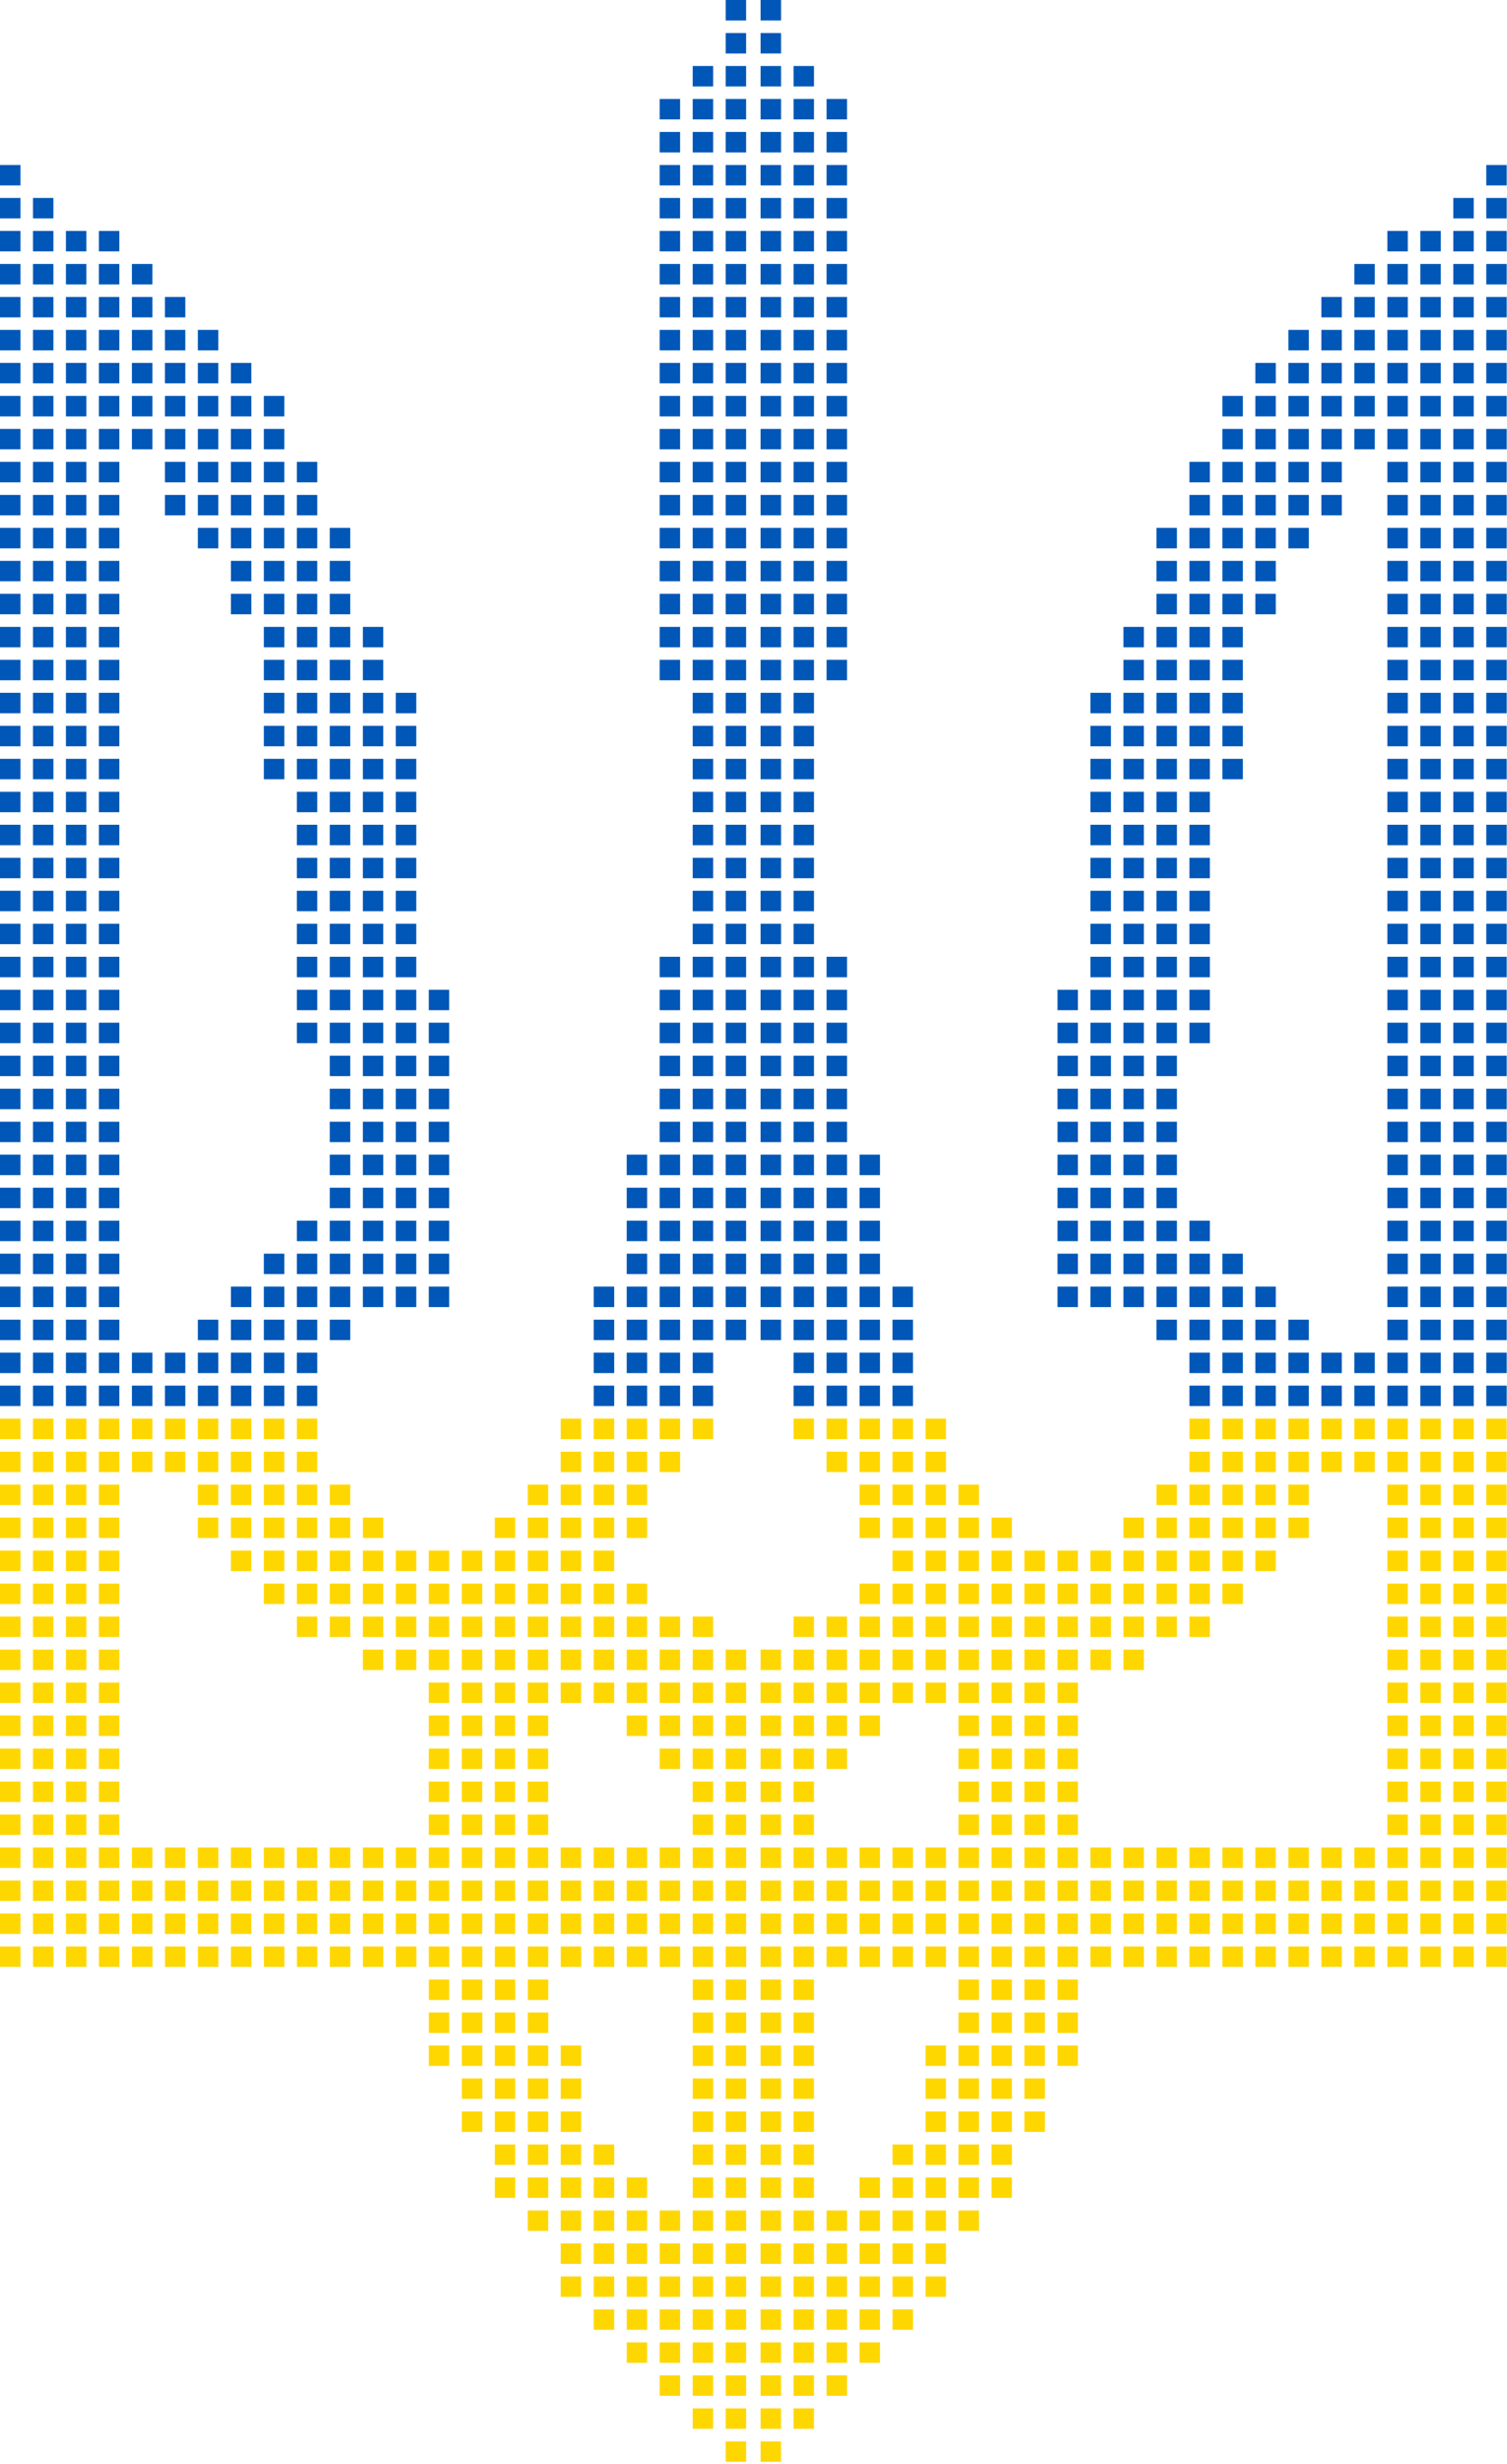<svg xmlns="http://www.w3.org/2000/svg" xmlns:xlink="http://www.w3.org/1999/xlink" width="531" height="868" fill="none" xmlns:v="https://vecta.io/nano"><g fill="gold"><path d="M262.896 860.111h-7.2v7.2h7.2v-7.2zm0-11.639h-7.2v7.2h7.2v-7.2zm-11.616 0h-7.2v7.2h7.2v-7.2zm11.616-11.616h-7.2v7.2h7.2v-7.2zm-11.616 0h-7.2v7.2h7.2v-7.2zm-11.64 0h-7.2v7.2h7.2v-7.2zm23.256-11.616h-7.2v7.2h7.2v-7.2zm-11.616 0h-7.2v7.2h7.2v-7.2zm-11.64 0h-7.2v7.2h7.2v-7.2zm-11.616 0h-7.2v7.2h7.2v-7.2zm34.872-11.64h-7.2v7.2h7.2v-7.2zm-11.616 0h-7.2v7.2h7.2v-7.2zm-11.64 0h-7.2v7.2h7.2v-7.2zm-11.616 0h-7.2v7.2h7.2v-7.2zm-11.616 0h-7.2v7.2h7.2v-7.2zm46.488-11.616h-7.2v7.2h7.2v-7.2zm-11.616 0h-7.2v7.2h7.2v-7.2zm-11.64 0h-7.2v7.2h7.2v-7.2zm-11.616 0h-7.2v7.2h7.2v-7.2zm-11.616 0h-7.2v7.2h7.2v-7.2zm-11.64 0h-7.2v7.2h7.2v-7.2zm58.128-11.616h-7.2v7.2h7.2v-7.2zm-11.616 0h-7.2v7.2h7.2v-7.2zm-11.64 0h-7.2v7.2h7.2v-7.2zm-11.616 0h-7.2v7.2h7.2v-7.2zm-11.616 0h-7.2v7.2h7.2v-7.2zm-11.64 0h-7.2v7.2h7.2v-7.2zm58.128-11.616h-7.2v7.2h7.2v-7.2zm-11.616 0h-7.2v7.2h7.2v-7.2zm-11.64 0h-7.2v7.2h7.2v-7.2zm-11.616 0h-7.2v7.2h7.2v-7.2zm-11.616 0h-7.2v7.2h7.2v-7.2zm-11.64 0h-7.2v7.2h7.2v-7.2zm-11.616 0h-7.2v7.2h7.2v-7.2zm69.744-11.641h-7.2v7.2h7.2v-7.2zm-11.616 0h-7.2v7.2h7.2v-7.2zm-23.256 0h-7.2v7.2h7.2v-7.2zm-11.616 0h-7.2v7.2h7.2v-7.2zm-11.64 0h-7.2v7.2h7.2v-7.2zm-11.616 0h-7.2v7.2h7.2v-7.2zm-11.616 0h-7.2v7.2h7.2v-7.2zm81.36-11.615h-7.2v7.2h7.2v-7.2zm-11.616 0h-7.2v7.2h7.2v-7.2zm-34.872 0h-7.2v7.2h7.2v-7.2zm-11.64 0h-7.2v7.2h7.2v-7.2zm-11.616 0h-7.2v7.2h7.2v-7.2zm-11.616 0h-7.2v7.2h7.2v-7.2zm81.36-11.616h-7.2v7.2h7.2v-7.2zm-11.616 0h-7.2v7.2h7.2v-7.2zm-46.512 0h-7.2v7.2h7.2v-7.2zm-11.616 0h-7.2v7.2h7.2v-7.2zm-11.616 0h-7.2v7.2h7.2v-7.2zm-11.616 0h-7.2v7.2h7.2v-7.2zm92.976-11.64h-7.2v7.2h7.2v-7.2zm-11.616 0h-7.2v7.2h7.2v-7.2zm-46.512 0h-7.2v7.2h7.2v-7.2zm-11.616 0h-7.2v7.2h7.2v-7.2zm-11.616 0h-7.2v7.2h7.2v-7.2zm-11.616 0h-7.2v7.2h7.2v-7.2zm92.976-11.616h-7.2v7.2h7.2v-7.2zm-11.616 0h-7.2v7.2h7.2v-7.2zm-46.512 0h-7.2v7.2h7.2v-7.2zm-11.616 0h-7.2v7.2h7.2v-7.2zm-11.616 0h-7.2v7.2h7.2v-7.2zm-11.616 0h-7.2v7.2h7.2v-7.2zm-11.64 0h-7.2v7.2h7.2v-7.2zm104.616-11.616h-7.2v7.2h7.2v-7.2zm-11.616 0h-7.2v7.2h7.2v-7.2zm-58.128 0h-7.2v7.2h7.2v-7.2zm-11.616 0h-7.2v7.2h7.2v-7.2zm-11.616 0h-7.2v7.2h7.2v-7.2zm-11.64 0h-7.2v7.2h7.2v-7.2zm104.616-11.616h-7.2v7.2h7.2v-7.2zm-11.616 0h-7.2v7.2h7.2v-7.2zm-58.128 0h-7.2v7.2h7.2v-7.2zm-11.616 0h-7.2v7.2h7.2v-7.2zm-11.616 0h-7.2v7.2h7.2v-7.2zm-11.64 0h-7.2v7.2h7.2v-7.2zm104.616-11.64h-7.2v7.2h7.2v-7.2zm-11.616 0h-7.2v7.2h7.2v-7.2zm-11.64 0h-7.2v7.2h7.2v-7.2zm-11.616 0h-7.2v7.2h7.2v-7.2zm-11.616 0h-7.2v7.2h7.2v-7.2zm-11.64 0h-7.2v7.2h7.2v-7.2zm-11.616 0h-7.2v7.2h7.2v-7.2zm-11.616 0h-7.2v7.2h7.2v-7.2zm-11.616 0h-7.2v7.2h7.2v-7.2zm-11.64 0h-7.2v7.2h7.2v-7.2zm-11.616 0h-7.2v7.2h7.2v-7.2zm-11.616 0h-7.2v7.2h7.2v-7.2zm-11.64 0h-7.2v7.2h7.2v-7.2zm-11.616 0h-7.2v7.2h7.2v-7.2zm-11.616 0h-7.2v7.2h7.2v-7.2zm-11.616 0h-7.2v7.2h7.2v-7.2zm-11.64 0h-7.2v7.2h7.2v-7.2zm-11.615 0h-7.2v7.2h7.2v-7.2zm-11.617 0h-7.2v7.2h7.2v-7.2zm-11.64 0h-7.2v7.2h7.2v-7.2zm-11.616 0h-7.2v7.2h7.2v-7.2zm-11.616 0h-7.2v7.2h7.2v-7.2z"/><use xlink:href="#B"/><path d="M262.896 674.136h-7.2v7.2h7.2v-7.2zm-11.616 0h-7.2v7.2h7.2v-7.2zm-11.64 0h-7.2v7.2h7.2v-7.2zm-11.616 0h-7.2v7.2h7.2v-7.2zm-11.616 0h-7.2v7.2h7.2v-7.2zm-11.64 0h-7.2v7.2h7.2v-7.2zm-11.616 0h-7.2v7.2h7.2v-7.2zm-11.616 0h-7.2v7.2h7.2v-7.2zm-11.616 0h-7.2v7.2h7.2v-7.2zm-11.64 0h-7.2v7.2h7.2v-7.2zm-11.616 0h-7.2v7.2h7.2v-7.2zm-11.616 0h-7.2v7.2h7.2v-7.2zm-11.64 0h-7.2v7.2h7.2v-7.2zm-11.616 0h-7.2v7.2h7.2v-7.2zm-11.616 0h-7.2v7.2h7.2v-7.2zm-11.616 0h-7.2v7.2h7.2v-7.2zm-11.64 0h-7.2v7.2h7.2v-7.2zm-11.615 0h-7.2v7.2h7.2v-7.2zm-11.617 0h-7.2v7.2h7.2v-7.2zm-11.64 0h-7.2v7.2h7.2v-7.2zm-11.616 0h-7.2v7.2h7.2v-7.2zm-11.616 0h-7.2v7.2h7.2v-7.2z"/><use xlink:href="#B" y="-11.616"/><path d="M262.896 662.52h-7.2v7.2h7.2v-7.2zm-11.616 0h-7.2v7.2h7.2v-7.2zm-11.64 0h-7.2v7.2h7.2v-7.2zm-11.616 0h-7.2v7.2h7.2v-7.2zm-11.616 0h-7.2v7.2h7.2v-7.2zm-11.64 0h-7.2v7.2h7.2v-7.2zm-11.616 0h-7.2v7.2h7.2v-7.2zm-11.616 0h-7.2v7.2h7.2v-7.2zm-11.616 0h-7.2v7.2h7.2v-7.2zm-11.64 0h-7.2v7.2h7.2v-7.2zm-11.616 0h-7.2v7.2h7.2v-7.2zm-11.616 0h-7.2v7.2h7.2v-7.2zm-11.64 0h-7.2v7.2h7.2v-7.2zm-11.616 0h-7.2v7.2h7.2v-7.2zm-11.616 0h-7.2v7.2h7.2v-7.2zm-11.616 0h-7.2v7.2h7.2v-7.2zm-11.64 0h-7.2v7.2h7.2v-7.2zm-11.615 0h-7.2v7.2h7.2v-7.2zm-11.617 0h-7.2v7.2h7.2v-7.2zm-11.64 0h-7.2v7.2h7.2v-7.2zm-11.616 0h-7.2v7.2h7.2v-7.2zm-11.616 0h-7.2v7.2h7.2v-7.2z"/><use xlink:href="#B" y="-23.232"/><path d="M262.896 650.88h-7.2v7.2h7.2v-7.2zm-11.616 0h-7.2v7.2h7.2v-7.2zm-11.64 0h-7.2v7.2h7.2v-7.2zm-11.616 0h-7.2v7.2h7.2v-7.2zm-11.616 0h-7.2v7.2h7.2v-7.2zm-11.64 0h-7.2v7.2h7.2v-7.2zm-11.616 0h-7.2v7.2h7.2v-7.2zm-11.616 0h-7.2v7.2h7.2v-7.2zm-11.616 0h-7.2v7.2h7.2v-7.2zm-11.64 0h-7.2v7.2h7.2v-7.2zm-11.616 0h-7.2v7.2h7.2v-7.2zm-11.616 0h-7.2v7.2h7.2v-7.2zm-11.64 0h-7.2v7.2h7.2v-7.2zm-11.616 0h-7.2v7.2h7.2v-7.2zm-11.616 0h-7.2v7.2h7.2v-7.2zm-11.616 0h-7.2v7.2h7.2v-7.2zm-11.64 0h-7.2v7.2h7.2v-7.2zm-11.615 0h-7.2v7.2h7.2v-7.2zm-11.617 0h-7.2v7.2h7.2v-7.2zm-11.64 0h-7.2v7.2h7.2v-7.2zm-11.616 0h-7.2v7.2h7.2v-7.2zm-11.616 0h-7.2v7.2h7.2v-7.2z"/><use xlink:href="#B" y="-34.872"/><path d="M262.896 639.264h-7.2v7.2h7.2v-7.2zm-11.616 0h-7.2v7.2h7.2v-7.2zm-58.128 0h-7.2v7.2h7.2v-7.2zm-11.616 0h-7.2v7.2h7.2v-7.2zm-11.616 0h-7.2v7.2h7.2v-7.2zm-11.64 0h-7.2v7.2h7.2v-7.2zm-116.232 0h-7.2v7.2h7.2v-7.2zm-11.616 0h-7.2v7.2h7.2v-7.2zm-11.616 0h-7.2v7.2h7.2v-7.2z"/><use xlink:href="#B" y="-46.488"/><path d="M262.896 627.648h-7.2v7.2h7.2v-7.2zm-11.616 0h-7.2v7.2h7.2v-7.2zm-58.128 0h-7.2v7.2h7.2v-7.2zm-11.616 0h-7.2v7.2h7.2v-7.2zm-11.616 0h-7.2v7.2h7.2v-7.2zm-11.64 0h-7.2v7.2h7.2v-7.2zm-116.232 0h-7.2v7.2h7.2v-7.2zm-11.616 0h-7.2v7.2h7.2v-7.2zm-11.616 0h-7.2v7.2h7.2v-7.2z"/><use xlink:href="#B" y="-58.104"/><path d="M262.896 616.032h-7.2v7.2h7.2v-7.2zm-11.616 0h-7.2v7.2h7.2v-7.2zm-11.64 0h-7.2v7.2h7.2v-7.2zm-46.488 0h-7.2v7.2h7.2v-7.2zm-11.616 0h-7.2v7.2h7.2v-7.2zm-11.616 0h-7.2v7.2h7.2v-7.2zm-11.64 0h-7.2v7.2h7.2v-7.2zm-116.232 0h-7.2v7.2h7.2v-7.2zm-11.616 0h-7.2v7.2h7.2v-7.2zm-11.616 0h-7.2v7.2h7.2v-7.2z"/><use xlink:href="#B" y="-69.72"/><path d="M262.896 604.392h-7.2v7.2h7.2v-7.2zm-11.616 0h-7.2v7.2h7.2v-7.2zm-11.64 0h-7.2v7.2h7.2v-7.2zm-11.616 0h-7.2v7.2h7.2v-7.2zm-34.872 0h-7.2v7.2h7.2v-7.2zm-11.616 0h-7.2v7.2h7.2v-7.2zm-11.616 0h-7.2v7.2h7.2v-7.2zm-11.64 0h-7.2v7.2h7.2v-7.2zm-116.232 0h-7.2v7.2h7.2v-7.2zm-11.616 0h-7.2v7.2h7.2v-7.2zm-11.616 0h-7.2v7.2h7.2v-7.2z"/><use xlink:href="#B" y="-81.36"/><path d="M262.896 592.776h-7.2v7.2h7.2v-7.2zm-11.616 0h-7.2v7.2h7.2v-7.2zm-11.64 0h-7.2v7.2h7.2v-7.2zm-11.616 0h-7.2v7.2h7.2v-7.2zm-11.616 0h-7.2v7.2h7.2v-7.2zm-11.64 0h-7.2v7.2h7.2v-7.2zm-11.616 0h-7.2v7.2h7.2v-7.2zm-11.616 0h-7.2v7.2h7.2v-7.2zm-11.616 0h-7.2v7.2h7.2v-7.2zm-11.64 0h-7.2v7.2h7.2v-7.2zm-116.232 0h-7.2v7.2h7.2v-7.2zm-11.616 0h-7.2v7.2h7.2v-7.2zm-11.616 0h-7.2v7.2h7.2v-7.2z"/><use xlink:href="#B" y="-92.976"/><path d="M262.896 581.16h-7.2v7.2h7.2v-7.2zm-11.616 0h-7.2v7.2h7.2v-7.2zm-11.64 0h-7.2v7.2h7.2v-7.2zm-11.616 0h-7.2v7.2h7.2v-7.2zm-11.616 0h-7.2v7.2h7.2v-7.2zm-11.64 0h-7.2v7.2h7.2v-7.2zm-11.616 0h-7.2v7.2h7.2v-7.2zm-11.616 0h-7.2v7.2h7.2v-7.2zm-11.616 0h-7.2v7.2h7.2v-7.2zm-11.64 0h-7.2v7.2h7.2v-7.2zm-11.616 0h-7.2v7.2h7.2v-7.2zm-11.616 0h-7.2v7.2h7.2v-7.2zm-93 0h-7.2v7.2h7.2v-7.2zm-11.616 0h-7.2v7.2h7.2v-7.2zm-11.616 0h-7.2v7.2h7.2v-7.2z"/><use xlink:href="#B" y="-104.592"/><path d="M251.28 569.52h-7.2v7.2h7.2v-7.2zm-11.64 0h-7.2v7.2h7.2v-7.2zm-11.616 0h-7.2v7.2h7.2v-7.2zm-11.616 0h-7.2v7.2h7.2v-7.2zm-11.64 0h-7.2v7.2h7.2v-7.2zm-11.616 0h-7.2v7.2h7.2v-7.2zm-11.616 0h-7.2v7.2h7.2v-7.2zm-11.616 0h-7.2v7.2h7.2v-7.2zm-11.64 0h-7.2v7.2h7.2v-7.2zm-11.616 0h-7.2v7.2h7.2v-7.2zm-11.616 0h-7.2v7.2h7.2v-7.2zm-11.64 0h-7.2v7.2h7.2v-7.2zm-11.616 0h-7.2v7.2h7.2v-7.2zm-69.744 0h-7.2v7.2h7.2v-7.2zm-11.616 0h-7.2v7.2h7.2v-7.2zm-11.616 0h-7.2v7.2h7.2v-7.2z"/><use xlink:href="#B" y="-116.232"/><path d="M228.024 557.904h-7.2v7.2h7.2v-7.2zm-11.616 0h-7.2v7.2h7.2v-7.2zm-11.64 0h-7.2v7.2h7.2v-7.2zm-11.616 0h-7.2v7.2h7.2v-7.2zm-11.616 0h-7.2v7.2h7.2v-7.2zm-11.616 0h-7.2v7.2h7.2v-7.2zm-11.64 0h-7.2v7.2h7.2v-7.2zm-11.616 0h-7.2v7.2h7.2v-7.2zm-11.616 0h-7.2v7.2h7.2v-7.2zm-11.64 0h-7.2v7.2h7.2v-7.2zm-11.616 0h-7.2v7.2h7.2v-7.2zm-11.616 0h-7.2v7.2h7.2v-7.2zm-58.128 0h-7.2v7.2h7.2v-7.2zm-11.616 0h-7.2v7.2h7.2v-7.2zm-11.616 0h-7.2v7.2h7.2v-7.2z"/><use xlink:href="#B" y="-127.848"/><path d="M216.408 546.288h-7.2v7.2h7.2v-7.2zm-11.64 0h-7.2v7.2h7.2v-7.2zm-11.616 0h-7.2v7.2h7.2v-7.2zm-11.616 0h-7.2v7.2h7.2v-7.2zm-11.616 0h-7.2v7.2h7.2v-7.2zm-11.64 0h-7.2v7.2h7.2v-7.2zm-11.616 0h-7.2v7.2h7.2v-7.2zm-11.616 0h-7.2v7.2h7.2v-7.2zm-11.64 0h-7.2v7.2h7.2v-7.2zm-11.616 0h-7.2v7.2h7.2v-7.2zm-11.616 0h-7.2v7.2h7.2v-7.2zm-11.616 0h-7.2v7.2h7.2v-7.2zm-46.512 0h-7.2v7.2h7.2v-7.2zm-11.616 0h-7.2v7.2h7.2v-7.2zm-11.616 0h-7.2v7.2h7.2v-7.2z"/><use xlink:href="#B" y="-139.464"/><path d="M228.024 534.648h-7.2v7.2h7.2v-7.2zm-11.616 0h-7.2v7.2h7.2v-7.2zm-11.64 0h-7.2v7.2h7.2v-7.2zm-11.616 0h-7.2v7.2h7.2v-7.2zm-11.616 0h-7.2v7.2h7.2v-7.2zm-46.488 0h-7.2v7.2h7.2v-7.2zm-11.64 0h-7.2v7.2h7.2v-7.2zm-11.616 0h-7.2v7.2h7.2v-7.2zm-11.616 0h-7.2v7.2h7.2v-7.2zm-11.616 0h-7.2v7.2h7.2v-7.2zm-11.64 0h-7.2v7.2h7.2v-7.2zm-34.872 0h-7.2v7.2h7.2v-7.2zm-11.616 0h-7.2v7.2h7.2v-7.2zm-11.616 0h-7.2v7.2h7.2v-7.2z"/><use xlink:href="#B" y="-151.104"/><path d="M228.024 523.032h-7.2v7.2h7.2v-7.2zm-11.616 0h-7.2v7.2h7.2v-7.2zm-11.64 0h-7.2v7.2h7.2v-7.2zm-11.616 0h-7.2v7.2h7.2v-7.2zm-69.744 0h-7.2v7.2h7.2v-7.2zm-11.616 0h-7.2v7.2h7.2v-7.2zm-11.616 0h-7.2v7.2h7.2v-7.2zm-11.616 0h-7.2v7.2h7.2v-7.2zm-11.64 0h-7.2v7.2h7.2v-7.2zm-34.872 0h-7.2v7.2h7.2v-7.2zm-11.616 0h-7.2v7.2h7.2v-7.2zm-11.616 0h-7.2v7.2h7.2v-7.2z"/><use xlink:href="#B" y="-162.72"/><path d="M239.64 511.416h-7.2v7.2h7.2v-7.2zm-11.616 0h-7.2v7.2h7.2v-7.2zm-11.616 0h-7.2v7.2h7.2v-7.2zm-11.64 0h-7.2v7.2h7.2v-7.2zm-92.976 0h-7.2v7.2h7.2v-7.2zm-11.616 0h-7.2v7.2h7.2v-7.2zm-11.616 0h-7.2v7.2h7.2v-7.2zm-11.64 0h-7.2v7.2h7.2v-7.2zm-11.615 0h-7.2v7.2h7.2v-7.2zm-11.617 0h-7.2v7.2h7.2v-7.2zm-11.64 0h-7.2v7.2h7.2v-7.2zm-11.616 0h-7.2v7.2h7.2v-7.2zm-11.616 0h-7.2v7.2h7.2v-7.2z"/><use xlink:href="#B" y="-174.336"/><path d="M251.28 499.8h-7.2v7.2h7.2v-7.2zm-11.64 0h-7.2v7.2h7.2v-7.2zm-11.616 0h-7.2v7.2h7.2v-7.2zm-11.616 0h-7.2v7.2h7.2v-7.2zm-11.64 0h-7.2v7.2h7.2v-7.2zm-92.976 0h-7.2v7.2h7.2v-7.2zm-11.616 0h-7.2v7.2h7.2v-7.2zm-11.616 0h-7.2v7.2h7.2v-7.2zm-11.64 0h-7.2v7.2h7.2v-7.2zm-11.615 0h-7.2v7.2h7.2v-7.2zm-11.617 0h-7.2v7.2h7.2v-7.2zm-11.64 0h-7.2v7.2h7.2v-7.2zm-11.616 0h-7.2v7.2h7.2v-7.2zm-11.616 0h-7.2v7.2h7.2v-7.2z"/><use xlink:href="#B" y="-185.952"/></g><g fill="#0057b7"><path d="M251.28 488.16h-7.2v7.2h7.2v-7.2zm-11.64 0h-7.2v7.2h7.2v-7.2zm-11.616 0h-7.2v7.2h7.2v-7.2zm-11.616 0h-7.2v7.2h7.2v-7.2zm-104.616 0h-7.2v7.2h7.2v-7.2zm-11.616 0h-7.2v7.2h7.2v-7.2zm-11.616 0h-7.2v7.2h7.2v-7.2zm-11.64 0h-7.2v7.2h7.2v-7.2zm-11.615 0h-7.2v7.2h7.2v-7.2zm-11.617 0h-7.2v7.2h7.2v-7.2zm-11.64 0h-7.2v7.2h7.2v-7.2zm-11.616 0h-7.2v7.2h7.2v-7.2zm-11.616 0h-7.2v7.2h7.2v-7.2z"/><use xlink:href="#B" y="-197.592"/><path d="M251.28 476.544h-7.2v7.2h7.2v-7.2zm-11.64 0h-7.2v7.2h7.2v-7.2zm-11.616 0h-7.2v7.2h7.2v-7.2zm-11.616 0h-7.2v7.2h7.2v-7.2zm-104.616 0h-7.2v7.2h7.2v-7.2zm-11.616 0h-7.2v7.2h7.2v-7.2zm-11.616 0h-7.2v7.2h7.2v-7.2zm-11.64 0h-7.2v7.2h7.2v-7.2zm-11.615 0h-7.2v7.2h7.2v-7.2zm-11.617 0h-7.2v7.2h7.2v-7.2zm-11.64 0h-7.2v7.2h7.2v-7.2zm-11.616 0h-7.2v7.2h7.2v-7.2zm-11.616 0h-7.2v7.2h7.2v-7.2z"/><use xlink:href="#B" y="-209.208"/><path d="M262.896 464.928h-7.2v7.2h7.2v-7.2zm-11.616 0h-7.2v7.2h7.2v-7.2zm-11.64 0h-7.2v7.2h7.2v-7.2zm-11.616 0h-7.2v7.2h7.2v-7.2zm-11.616 0h-7.2v7.2h7.2v-7.2zm-93 0h-7.2v7.2h7.2v-7.2zm-11.616 0h-7.2v7.2h7.2v-7.2zm-11.616 0h-7.2v7.2h7.2v-7.2zm-11.616 0h-7.2v7.2h7.2v-7.2zm-11.64 0h-7.2v7.2h7.2v-7.2zm-34.872 0h-7.2v7.2h7.2v-7.2zm-11.616 0h-7.2v7.2h7.2v-7.2zm-11.616 0h-7.2v7.2h7.2v-7.2z"/><use xlink:href="#B" y="-220.824"/><path d="M262.896 453.288h-7.2v7.2h7.2v-7.2zm-11.616 0h-7.2v7.2h7.2v-7.2zm-11.64 0h-7.2v7.2h7.2v-7.2zm-11.616 0h-7.2v7.2h7.2v-7.2zm-11.616 0h-7.2v7.2h7.2v-7.2zm-58.128 0h-7.2v7.2h7.2v-7.2zm-11.616 0h-7.2v7.2h7.2v-7.2zm-11.616 0h-7.2v7.2h7.2v-7.2zm-11.64 0h-7.2v7.2h7.2v-7.2zm-11.616 0h-7.2v7.2h7.2v-7.2zm-11.616 0h-7.2v7.2h7.2v-7.2zm-11.616 0h-7.2v7.2h7.2v-7.2zm-46.512 0h-7.2v7.2h7.2v-7.2zm-11.616 0h-7.2v7.2h7.2v-7.2zm-11.616 0h-7.2v7.2h7.2v-7.2z"/><use xlink:href="#B" y="-232.464"/><path d="M262.896 441.672h-7.2v7.2h7.2v-7.2zm-11.616 0h-7.2v7.2h7.2v-7.2zm-11.64 0h-7.2v7.2h7.2v-7.2zm-11.616 0h-7.2v7.2h7.2v-7.2zm-69.744 0h-7.2v7.2h7.2v-7.2zm-11.616 0h-7.2v7.2h7.2v-7.2zm-11.616 0h-7.2v7.2h7.2v-7.2zm-11.64 0h-7.2v7.2h7.2v-7.2zm-11.616 0h-7.2v7.2h7.2v-7.2zm-11.616 0h-7.2v7.2h7.2v-7.2zm-58.128 0h-7.2v7.2h7.2v-7.2zm-11.616 0h-7.2v7.2h7.2v-7.2zm-11.616 0h-7.2v7.2h7.2v-7.2z"/><use xlink:href="#B" y="-244.08"/><path d="M262.896 430.056h-7.2v7.2h7.2v-7.2zm-11.616 0h-7.2v7.2h7.2v-7.2zm-11.64 0h-7.2v7.2h7.2v-7.2zm-11.616 0h-7.2v7.2h7.2v-7.2zm-69.744 0h-7.2v7.2h7.2v-7.2zm-11.616 0h-7.2v7.2h7.2v-7.2zm-11.616 0h-7.2v7.2h7.2v-7.2zm-11.64 0h-7.2v7.2h7.2v-7.2zm-11.616 0h-7.2v7.2h7.2v-7.2zm-69.744 0h-7.2v7.2h7.2v-7.2zm-11.616 0h-7.2v7.2h7.2v-7.2zm-11.616 0h-7.2v7.2h7.2v-7.2z"/><use xlink:href="#B" y="-255.696"/><path d="M262.896 418.44h-7.2v7.2h7.2v-7.2zm-11.616 0h-7.2v7.2h7.2v-7.2zm-11.64 0h-7.2v7.2h7.2v-7.2zm-11.616 0h-7.2v7.2h7.2v-7.2zm-69.744 0h-7.2v7.2h7.2v-7.2zm-11.616 0h-7.2v7.2h7.2v-7.2zm-11.616 0h-7.2v7.2h7.2v-7.2zm-11.64 0h-7.2v7.2h7.2v-7.2zm-81.36 0h-7.2v7.2h7.2v-7.2zm-11.616 0h-7.2v7.2h7.2v-7.2zm-11.616 0h-7.2v7.2h7.2v-7.2z"/><use xlink:href="#B" y="-267.312"/><path d="M262.896 406.8h-7.2v7.2h7.2v-7.2zm-11.616 0h-7.2v7.2h7.2v-7.2zm-11.64 0h-7.2v7.2h7.2v-7.2zm-11.616 0h-7.2v7.2h7.2v-7.2zm-69.744 0h-7.2v7.2h7.2v-7.2zm-11.616 0h-7.2v7.2h7.2v-7.2zm-11.616 0h-7.2v7.2h7.2v-7.2zm-11.64 0h-7.2v7.2h7.2v-7.2zm-81.36 0h-7.2v7.2h7.2v-7.2zm-11.616 0h-7.2v7.2h7.2v-7.2zm-11.616 0h-7.2v7.2h7.2v-7.2z"/><use xlink:href="#B" y="-278.952"/><path d="M262.896 395.184h-7.2v7.2h7.2v-7.2zm-11.616 0h-7.2v7.2h7.2v-7.2zm-11.64 0h-7.2v7.2h7.2v-7.2zm-81.36 0h-7.2v7.2h7.2v-7.2zm-11.616 0h-7.2v7.2h7.2v-7.2zm-11.616 0h-7.2v7.2h7.2v-7.2zm-11.64 0h-7.2v7.2h7.2v-7.2zm-81.36 0h-7.2v7.2h7.2v-7.2zm-11.616 0h-7.2v7.2h7.2v-7.2zm-11.616 0h-7.2v7.2h7.2v-7.2z"/><use xlink:href="#B" y="-290.568"/><path d="M262.896 383.568h-7.2v7.2h7.2v-7.2zm-11.616 0h-7.2v7.2h7.2v-7.2zm-11.64 0h-7.2v7.2h7.2v-7.2zm-81.36 0h-7.2v7.2h7.2v-7.2zm-11.616 0h-7.2v7.2h7.2v-7.2zm-11.616 0h-7.2v7.2h7.2v-7.2zm-11.64 0h-7.2v7.2h7.2v-7.2zm-81.36 0h-7.2v7.2h7.2v-7.2zm-11.616 0h-7.2v7.2h7.2v-7.2zm-11.616 0h-7.2v7.2h7.2v-7.2z"/><use xlink:href="#B" y="-302.184"/><path d="M262.896 371.928h-7.2v7.2h7.2v-7.2zm-11.616 0h-7.2v7.2h7.2v-7.2zm-11.64 0h-7.2v7.2h7.2v-7.2zm-81.36 0h-7.2v7.2h7.2v-7.2zm-11.616 0h-7.2v7.2h7.2v-7.2zm-11.616 0h-7.2v7.2h7.2v-7.2zm-11.64 0h-7.2v7.2h7.2v-7.2zm-81.36 0h-7.2v7.2h7.2v-7.2zm-11.616 0h-7.2v7.2h7.2v-7.2zm-11.616 0h-7.2v7.2h7.2v-7.2z"/><use xlink:href="#B" y="-313.824"/><path d="M262.896 360.312h-7.2v7.2h7.2v-7.2zm-11.616 0h-7.2v7.2h7.2v-7.2zm-11.64 0h-7.2v7.2h7.2v-7.2zm-81.36 0h-7.2v7.2h7.2v-7.2zm-11.616 0h-7.2v7.2h7.2v-7.2zm-11.616 0h-7.2v7.2h7.2v-7.2zm-11.64 0h-7.2v7.2h7.2v-7.2zm-11.616 0h-7.2v7.2h7.2v-7.2zm-69.744 0h-7.2v7.2h7.2v-7.2zm-11.616 0h-7.2v7.2h7.2v-7.2zm-11.616 0h-7.2v7.2h7.2v-7.2z"/><use xlink:href="#B" y="-325.44"/><path d="M262.896 348.696h-7.2v7.2h7.2v-7.2zm-11.616 0h-7.2v7.2h7.2v-7.2zm-11.64 0h-7.2v7.2h7.2v-7.2zm-81.36 0h-7.2v7.2h7.2v-7.2zm-11.616 0h-7.2v7.2h7.2v-7.2zm-11.616 0h-7.2v7.2h7.2v-7.2zm-11.64 0h-7.2v7.2h7.2v-7.2zm-11.616 0h-7.2v7.2h7.2v-7.2zm-69.744 0h-7.2v7.2h7.2v-7.2zm-11.616 0h-7.2v7.2h7.2v-7.2zm-11.616 0h-7.2v7.2h7.2v-7.2z"/><use xlink:href="#B" y="-337.056"/><path d="M262.896 337.08h-7.2v7.2h7.2v-7.2zm-11.616 0h-7.2v7.2h7.2v-7.2zm-11.64 0h-7.2v7.2h7.2v-7.2zm-92.976 0h-7.2v7.2h7.2v-7.2zm-11.616 0h-7.2v7.2h7.2v-7.2zm-11.64 0h-7.2v7.2h7.2v-7.2zm-11.616 0h-7.2v7.2h7.2v-7.2zm-69.744 0h-7.2v7.2h7.2v-7.2zm-11.616 0h-7.2v7.2h7.2v-7.2zm-11.616 0h-7.2v7.2h7.2v-7.2z"/><use xlink:href="#B" y="-348.672"/><path d="M262.896 325.44h-7.2v7.2h7.2v-7.2zm-11.616 0h-7.2v7.2h7.2v-7.2zm-104.616 0h-7.2v7.2h7.2v-7.2zm-11.616 0h-7.2v7.2h7.2v-7.2zm-11.64 0h-7.2v7.2h7.2v-7.2zm-11.616 0h-7.2v7.2h7.2v-7.2zm-69.744 0h-7.2v7.2h7.2v-7.2zm-11.616 0h-7.2v7.2h7.2v-7.2zm-11.616 0h-7.2v7.2h7.2v-7.2z"/><use xlink:href="#B" y="-360.312"/><path d="M262.896 313.824h-7.2v7.2h7.2v-7.2zm-11.616 0h-7.2v7.2h7.2v-7.2zm-104.616 0h-7.2v7.2h7.2v-7.2zm-11.616 0h-7.2v7.2h7.2v-7.2zm-11.64 0h-7.2v7.2h7.2v-7.2zm-11.616 0h-7.2v7.2h7.2v-7.2zm-69.744 0h-7.2v7.2h7.2v-7.2zm-11.616 0h-7.2v7.2h7.2v-7.2zm-11.616 0h-7.2v7.2h7.2v-7.2z"/><use xlink:href="#B" y="-371.928"/><path d="M262.896 302.208h-7.2v7.2h7.2v-7.2zm-11.616 0h-7.2v7.2h7.2v-7.2zm-104.616 0h-7.2v7.2h7.2v-7.2zm-11.616 0h-7.2v7.2h7.2v-7.2zm-11.64 0h-7.2v7.2h7.2v-7.2zm-11.616 0h-7.2v7.2h7.2v-7.2zm-69.744 0h-7.2v7.2h7.2v-7.2zm-11.616 0h-7.2v7.2h7.2v-7.2zm-11.616 0h-7.2v7.2h7.2v-7.2z"/><use xlink:href="#B" y="-383.544"/><path d="M262.896 290.568h-7.2v7.2h7.2v-7.2zm-11.616 0h-7.2v7.2h7.2v-7.2zm-104.616 0h-7.2v7.2h7.2v-7.2zm-11.616 0h-7.2v7.2h7.2v-7.2zm-11.64 0h-7.2v7.2h7.2v-7.2zm-11.616 0h-7.2v7.2h7.2v-7.2zm-69.744 0h-7.2v7.2h7.2v-7.2zm-11.616 0h-7.2v7.2h7.2v-7.2zm-11.616 0h-7.2v7.2h7.2v-7.2z"/><use xlink:href="#B" y="-395.184"/><path d="M262.896 278.952h-7.2v7.2h7.2v-7.2zm-11.616 0h-7.2v7.2h7.2v-7.2zm-104.616 0h-7.2v7.2h7.2v-7.2zm-11.616 0h-7.2v7.2h7.2v-7.2zm-11.64 0h-7.2v7.2h7.2v-7.2zm-11.616 0h-7.2v7.2h7.2v-7.2zm-69.744 0h-7.2v7.2h7.2v-7.2zm-11.616 0h-7.2v7.2h7.2v-7.2zm-11.616 0h-7.2v7.2h7.2v-7.2z"/><use xlink:href="#B" y="-406.8"/><path d="M262.896 267.336h-7.2v7.2h7.2v-7.2zm-11.616 0h-7.2v7.2h7.2v-7.2zm-104.616 0h-7.2v7.2h7.2v-7.2zm-11.616 0h-7.2v7.2h7.2v-7.2zm-11.64 0h-7.2v7.2h7.2v-7.2zm-11.616 0h-7.2v7.2h7.2v-7.2zm-11.616 0h-7.2v7.2h7.2v-7.2zm-58.128 0h-7.2v7.2h7.2v-7.2zm-11.616 0h-7.2v7.2h7.2v-7.2zm-11.616 0h-7.2v7.2h7.2v-7.2z"/><use xlink:href="#B" y="-418.416"/><path d="M262.896 255.72h-7.2v7.2h7.2v-7.2zm-11.616 0h-7.2v7.2h7.2v-7.2zm-104.616 0h-7.2v7.2h7.2v-7.2zm-11.616 0h-7.2v7.2h7.2v-7.2zm-11.64 0h-7.2v7.2h7.2v-7.2zm-11.616 0h-7.2v7.2h7.2v-7.2zm-11.616 0h-7.2v7.2h7.2v-7.2zm-58.128 0h-7.2v7.2h7.2v-7.2zm-11.616 0h-7.2v7.2h7.2v-7.2zm-11.616 0h-7.2v7.2h7.2v-7.2z"/><use xlink:href="#B" y="-430.032"/><path d="M262.896 244.08h-7.2v7.2h7.2v-7.2zm-11.616 0h-7.2v7.2h7.2v-7.2zm-104.616 0h-7.2v7.2h7.2v-7.2zm-11.616 0h-7.2v7.2h7.2v-7.2zm-11.64 0h-7.2v7.2h7.2v-7.2zm-11.616 0h-7.2v7.2h7.2v-7.2zm-11.616 0h-7.2v7.2h7.2v-7.2zm-58.128 0h-7.2v7.2h7.2v-7.2zm-11.616 0h-7.2v7.2h7.2v-7.2zm-11.616 0h-7.2v7.2h7.2v-7.2z"/><use xlink:href="#B" y="-441.672"/><path d="M262.896 232.464h-7.2v7.2h7.2v-7.2zm-11.616 0h-7.2v7.2h7.2v-7.2zm-11.64 0h-7.2v7.2h7.2v-7.2zm-104.592 0h-7.2v7.2h7.2v-7.2zm-11.64 0h-7.2v7.2h7.2v-7.2zm-11.616 0h-7.2v7.2h7.2v-7.2zm-11.616 0h-7.2v7.2h7.2v-7.2zm-58.128 0h-7.2v7.2h7.2v-7.2zm-11.616 0h-7.2v7.2h7.2v-7.2zm-11.616 0h-7.2v7.2h7.2v-7.2z"/><use xlink:href="#B" y="-453.288"/><path d="M262.896 220.848h-7.2v7.2h7.2v-7.2zm-11.616 0h-7.2v7.2h7.2v-7.2zm-11.64 0h-7.2v7.2h7.2v-7.2zm-104.592 0h-7.2v7.2h7.2v-7.2zm-11.64 0h-7.2v7.2h7.2v-7.2zm-11.616 0h-7.2v7.2h7.2v-7.2zm-11.616 0h-7.2v7.2h7.2v-7.2zm-58.128 0h-7.2v7.2h7.2v-7.2zm-11.616 0h-7.2v7.2h7.2v-7.2zm-11.616 0h-7.2v7.2h7.2v-7.2z"/><use xlink:href="#B" y="-464.904"/><path d="M262.896 209.208h-7.2v7.2h7.2v-7.2zm-11.616 0h-7.2v7.2h7.2v-7.2zm-11.64 0h-7.2v7.2h7.2v-7.2zm-116.232 0h-7.2v7.2h7.2v-7.2zm-11.616 0h-7.2v7.2h7.2v-7.2zm-11.616 0h-7.2v7.2h7.2v-7.2zm-11.616 0h-7.2v7.2h7.2v-7.2zm-46.512 0h-7.2v7.2h7.2v-7.2zm-11.616 0h-7.2v7.2h7.2v-7.2zm-11.616 0h-7.2v7.2h7.2v-7.2z"/><use xlink:href="#B" y="-476.544"/><path d="M262.896 197.592h-7.2v7.2h7.2v-7.2zm-11.616 0h-7.2v7.2h7.2v-7.2zm-11.64 0h-7.2v7.2h7.2v-7.2zm-116.232 0h-7.2v7.2h7.2v-7.2zm-11.616 0h-7.2v7.2h7.2v-7.2zm-11.616 0h-7.2v7.2h7.2v-7.2zm-11.616 0h-7.2v7.2h7.2v-7.2zm-46.512 0h-7.2v7.2h7.2v-7.2zm-11.616 0h-7.2v7.2h7.2v-7.2zm-11.616 0h-7.2v7.2h7.2v-7.2z"/><use xlink:href="#B" y="-488.16"/><path d="M262.896 185.976h-7.2v7.2h7.2v-7.2zm-11.616 0h-7.2v7.2h7.2v-7.2zm-11.64 0h-7.2v7.2h7.2v-7.2zm-116.232 0h-7.2v7.2h7.2v-7.2zm-11.616 0h-7.2v7.2h7.2v-7.2zm-11.616 0h-7.2v7.2h7.2v-7.2zm-11.616 0h-7.2v7.2h7.2v-7.2zm-11.64 0h-7.2v7.2h7.2v-7.2zm-34.872 0h-7.2v7.2h7.2v-7.2zm-11.616 0h-7.2v7.2h7.2v-7.2zm-11.616 0h-7.2v7.2h7.2v-7.2z"/><use xlink:href="#B" y="-499.776"/><path d="M262.896 174.36h-7.2v7.2h7.2v-7.2zm-11.616 0h-7.2v7.2h7.2v-7.2zm-11.64 0h-7.2v7.2h7.2v-7.2zm-127.848 0h-7.2v7.2h7.2v-7.2zm-11.616 0h-7.2v7.2h7.2v-7.2zm-11.616 0h-7.2v7.2h7.2v-7.2zm-11.64 0h-7.2v7.2h7.2v-7.2zm-11.615 0h-7.2v7.2h7.2v-7.2zm-23.257 0h-7.2v7.2h7.2v-7.2zm-11.616 0h-7.2v7.2h7.2v-7.2zm-11.616 0h-7.2v7.2h7.2v-7.2z"/><use xlink:href="#B" y="-511.392"/><path d="M262.896 162.72h-7.2v7.2h7.2v-7.2zm-11.616 0h-7.2v7.2h7.2v-7.2zm-11.64 0h-7.2v7.2h7.2v-7.2zm-127.848 0h-7.2v7.2h7.2v-7.2zm-11.616 0h-7.2v7.2h7.2v-7.2zm-11.616 0h-7.2v7.2h7.2v-7.2zm-11.64 0h-7.2v7.2h7.2v-7.2zm-11.615 0h-7.2v7.2h7.2v-7.2zm-23.257 0h-7.2v7.2h7.2v-7.2zm-11.616 0h-7.2v7.2h7.2v-7.2zm-11.616 0h-7.2v7.2h7.2v-7.2z"/><use xlink:href="#B" y="-523.032"/><path d="M262.896 151.104h-7.2v7.2h7.2v-7.2zm-11.616 0h-7.2v7.2h7.2v-7.2zm-11.64 0h-7.2v7.2h7.2v-7.2zm-139.464 0h-7.2v7.2h7.2v-7.2zm-11.616 0h-7.2v7.2h7.2v-7.2zm-11.64 0h-7.2v7.2h7.2v-7.2zm-11.615 0h-7.2v7.2h7.2v-7.2zm-11.617 0h-7.2v7.2h7.2v-7.2zm-11.64 0h-7.2v7.2h7.2v-7.2zm-11.616 0h-7.2v7.2h7.2v-7.2zm-11.616 0h-7.2v7.2h7.2v-7.2z"/><use xlink:href="#B" y="-534.648"/><path d="M262.896 139.488h-7.2v7.2h7.2v-7.2zm-11.616 0h-7.2v7.2h7.2v-7.2zm-11.64 0h-7.2v7.2h7.2v-7.2zm-139.464 0h-7.2v7.2h7.2v-7.2zm-11.616 0h-7.2v7.2h7.2v-7.2zm-11.64 0h-7.2v7.2h7.2v-7.2zm-11.615 0h-7.2v7.2h7.2v-7.2zm-11.617 0h-7.2v7.2h7.2v-7.2zm-11.64 0h-7.2v7.2h7.2v-7.2zm-11.616 0h-7.2v7.2h7.2v-7.2zm-11.616 0h-7.2v7.2h7.2v-7.2z"/><use xlink:href="#B" y="-546.264"/><path d="M262.896 127.848h-7.2v7.2h7.2v-7.2zm-11.616 0h-7.2v7.2h7.2v-7.2zm-11.64 0h-7.2v7.2h7.2v-7.2zm-151.08 0h-7.2v7.2h7.2v-7.2zm-11.64 0h-7.2v7.2h7.2v-7.2zm-11.615 0h-7.2v7.2h7.2v-7.2zm-11.617 0h-7.2v7.2h7.2v-7.2zm-11.64 0h-7.2v7.2h7.2v-7.2zm-11.616 0h-7.2v7.2h7.2v-7.2zm-11.616 0h-7.2v7.2h7.2v-7.2z"/><use xlink:href="#B" y="-557.904"/><path d="M262.896 116.232h-7.2v7.2h7.2v-7.2zm-11.616 0h-7.2v7.2h7.2v-7.2zm-11.64 0h-7.2v7.2h7.2v-7.2zm-162.72 0h-7.2v7.2h7.2v-7.2zm-11.615 0h-7.2v7.2h7.2v-7.2zm-11.617 0h-7.2v7.2h7.2v-7.2zm-11.64 0h-7.2v7.2h7.2v-7.2zm-11.616 0h-7.2v7.2h7.2v-7.2zm-11.616 0h-7.2v7.2h7.2v-7.2z"/><use xlink:href="#B" y="-569.52"/><path d="M262.896 104.616h-7.2v7.2h7.2v-7.2zm-11.616 0h-7.2v7.2h7.2v-7.2zm-11.64 0h-7.2v7.2h7.2v-7.2zm-174.335 0h-7.2v7.2h7.2v-7.2zm-11.617 0h-7.2v7.2h7.2v-7.2zm-11.64 0h-7.2v7.2h7.2v-7.2zm-11.616 0h-7.2v7.2h7.2v-7.2zm-11.616 0h-7.2v7.2h7.2v-7.2z"/><use xlink:href="#B" y="-581.136"/><path d="M262.896 93h-7.2v7.2h7.2V93zm-11.616 0h-7.2v7.2h7.2V93zm-11.64 0h-7.2v7.2h7.2V93zM53.688 93h-7.2v7.2h7.2V93zm-11.64 0h-7.2v7.2h7.2V93zm-11.616 0h-7.2v7.2h7.2V93zm-11.616 0h-7.2v7.2h7.2V93zM7.2 93H0v7.2h7.2V93zm255.696-11.64h-7.2v7.2h7.2v-7.2zm-11.616 0h-7.2v7.2h7.2v-7.2zm-11.64 0h-7.2v7.2h7.2v-7.2zm-197.592 0h-7.2v7.2h7.2v-7.2zm-11.616 0h-7.2v7.2h7.2v-7.2zm-11.616 0h-7.2v7.2h7.2v-7.2z"/><use xlink:href="#B" y="-604.392"/><path d="M262.896 69.744h-7.2v7.2h7.2v-7.2zm-11.616 0h-7.2v7.2h7.2v-7.2zm-11.64 0h-7.2v7.2h7.2v-7.2zm-220.824 0h-7.2v7.2h7.2v-7.2z"/><use xlink:href="#B" y="-616.008"/><path d="M262.896 58.128h-7.2v7.2h7.2v-7.2zm-11.616 0h-7.2v7.2h7.2v-7.2zm-11.64 0h-7.2v7.2h7.2v-7.2z"/><use xlink:href="#B" y="-627.624"/><path d="M262.896 46.488h-7.2v7.2h7.2v-7.2zm-11.616 0h-7.2v7.2h7.2v-7.2zm-11.64 0h-7.2v7.2h7.2v-7.2zm23.256-11.616h-7.2v7.2h7.2v-7.2zm-11.616 0h-7.2v7.2h7.2v-7.2zm-11.64 0h-7.2v7.2h7.2v-7.2zm23.256-11.616h-7.2v7.2h7.2v-7.2zm-11.616 0h-7.2v7.2h7.2v-7.2zm11.616-11.616h-7.2v7.2h7.2v-7.2zm0-11.64h-7.2v7.2h7.2V0z"/></g><g fill="gold"><use xlink:href="#C"/><use xlink:href="#C" y="-11.639"/><use xlink:href="#D"/><use xlink:href="#C" y="-23.255"/><use xlink:href="#D" y="-11.616"/><use xlink:href="#D" x="11.64" y="-11.616"/><use xlink:href="#C" y="-34.871"/><use xlink:href="#D" y="-23.232"/><use xlink:href="#D" x="11.64" y="-23.232"/><use xlink:href="#D" x="23.256" y="-23.232"/><use xlink:href="#C" y="-46.511"/><use xlink:href="#D" y="-34.872"/><use xlink:href="#D" x="11.64" y="-34.872"/><use xlink:href="#D" x="23.256" y="-34.872"/><use xlink:href="#D" x="34.872" y="-34.872"/><use xlink:href="#C" y="-58.127"/><use xlink:href="#D" y="-46.488"/><use xlink:href="#D" x="11.64" y="-46.488"/><use xlink:href="#D" x="23.256" y="-46.488"/><use xlink:href="#D" x="34.872" y="-46.488"/><use xlink:href="#D" x="46.512" y="-46.488"/><use xlink:href="#C" y="-69.743"/><use xlink:href="#D" y="-58.104"/><use xlink:href="#D" x="11.64" y="-58.104"/><use xlink:href="#D" x="23.256" y="-58.104"/><use xlink:href="#D" x="34.872" y="-58.104"/><use xlink:href="#D" x="46.512" y="-58.104"/><use xlink:href="#C" y="-81.359"/><use xlink:href="#D" y="-69.72"/><use xlink:href="#D" x="11.64" y="-69.72"/><use xlink:href="#D" x="23.256" y="-69.72"/><use xlink:href="#D" x="34.872" y="-69.72"/><use xlink:href="#D" x="46.512" y="-69.72"/><use xlink:href="#D" x="58.128" y="-69.72"/><use xlink:href="#C" y="-93"/><use xlink:href="#D" y="-81.361"/><use xlink:href="#D" x="23.256" y="-81.361"/><use xlink:href="#D" x="34.872" y="-81.361"/><use xlink:href="#D" x="46.512" y="-81.361"/><use xlink:href="#D" x="58.128" y="-81.361"/><use xlink:href="#D" x="69.745" y="-81.361"/><use xlink:href="#C" y="-104.615"/><use xlink:href="#D" y="-92.976"/><use xlink:href="#D" x="34.872" y="-92.976"/><use xlink:href="#D" x="46.512" y="-92.976"/><use xlink:href="#D" x="58.128" y="-92.976"/><use xlink:href="#D" x="69.745" y="-92.976"/><use xlink:href="#C" y="-116.231"/><use xlink:href="#D" y="-104.592"/><use xlink:href="#D" x="46.512" y="-104.592"/><use xlink:href="#D" x="58.128" y="-104.592"/><use xlink:href="#D" x="69.745" y="-104.592"/><use xlink:href="#D" x="81.361" y="-104.592"/><use xlink:href="#C" y="-127.871"/><use xlink:href="#D" y="-116.232"/><use xlink:href="#D" x="46.512" y="-116.232"/><use xlink:href="#D" x="58.128" y="-116.232"/><use xlink:href="#D" x="69.745" y="-116.232"/><use xlink:href="#D" x="81.361" y="-116.232"/><use xlink:href="#C" y="-139.487"/><use xlink:href="#D" y="-127.848"/><use xlink:href="#D" x="46.512" y="-127.848"/><use xlink:href="#D" x="58.128" y="-127.848"/><use xlink:href="#D" x="69.745" y="-127.848"/><use xlink:href="#D" x="81.361" y="-127.848"/><use xlink:href="#D" x="93" y="-127.848"/><use xlink:href="#C" y="-151.103"/><use xlink:href="#D" y="-139.464"/><use xlink:href="#D" x="58.128" y="-139.464"/><use xlink:href="#D" x="69.745" y="-139.464"/><use xlink:href="#D" x="81.361" y="-139.464"/><use xlink:href="#D" x="93" y="-139.464"/><use xlink:href="#C" y="-162.719"/><use xlink:href="#D" y="-151.08"/><use xlink:href="#D" x="58.128" y="-151.08"/><use xlink:href="#D" x="69.745" y="-151.08"/><use xlink:href="#D" x="81.361" y="-151.08"/><use xlink:href="#D" x="93" y="-151.08"/><use xlink:href="#C" y="-174.359"/><use xlink:href="#D" y="-162.72"/><use xlink:href="#D" x="11.64" y="-162.72"/><use xlink:href="#D" x="23.256" y="-162.72"/><use xlink:href="#D" x="34.872" y="-162.72"/><use xlink:href="#D" x="46.512" y="-162.72"/><use xlink:href="#D" x="58.128" y="-162.72"/><use xlink:href="#D" x="69.745" y="-162.72"/><use xlink:href="#D" x="81.361" y="-162.72"/><use xlink:href="#D" x="93" y="-162.72"/><use xlink:href="#D" x="104.617" y="-162.72"/><use xlink:href="#D" x="116.233" y="-162.72"/><use xlink:href="#D" x="127.872" y="-162.72"/><use xlink:href="#D" x="139.489" y="-162.72"/><use xlink:href="#D" x="151.105" y="-162.72"/><use xlink:href="#D" x="162.72" y="-162.72"/><use xlink:href="#D" x="174.361" y="-162.72"/><use xlink:href="#D" x="185.976" y="-162.72"/><use xlink:href="#D" x="197.592" y="-162.72"/><use xlink:href="#D" x="209.233" y="-162.72"/><use xlink:href="#D" x="220.848" y="-162.72"/><use xlink:href="#D" x="232.464" y="-162.72"/><use xlink:href="#D" x="244.08" y="-162.72"/><use xlink:href="#C" y="-185.975"/><use xlink:href="#D" y="-174.336"/><use xlink:href="#D" x="11.64" y="-174.336"/><use xlink:href="#D" x="23.256" y="-174.336"/><use xlink:href="#D" x="34.872" y="-174.336"/><use xlink:href="#D" x="46.512" y="-174.336"/><use xlink:href="#D" x="58.128" y="-174.336"/><use xlink:href="#D" x="69.745" y="-174.336"/><use xlink:href="#D" x="81.361" y="-174.336"/><use xlink:href="#D" x="93" y="-174.336"/><use xlink:href="#D" x="104.617" y="-174.336"/><use xlink:href="#D" x="116.233" y="-174.336"/><use xlink:href="#D" x="127.872" y="-174.336"/><use xlink:href="#D" x="139.489" y="-174.336"/><use xlink:href="#D" x="151.105" y="-174.336"/><use xlink:href="#D" x="162.72" y="-174.336"/><use xlink:href="#D" x="174.361" y="-174.336"/><use xlink:href="#D" x="185.976" y="-174.336"/><use xlink:href="#D" x="197.592" y="-174.336"/><use xlink:href="#D" x="209.233" y="-174.336"/><use xlink:href="#D" x="220.848" y="-174.336"/><use xlink:href="#D" x="232.464" y="-174.336"/><use xlink:href="#D" x="244.08" y="-174.336"/><use xlink:href="#C" y="-197.591"/><use xlink:href="#D" y="-185.952"/><use xlink:href="#D" x="11.64" y="-185.952"/><use xlink:href="#D" x="23.256" y="-185.952"/><use xlink:href="#D" x="34.872" y="-185.952"/><use xlink:href="#D" x="46.512" y="-185.952"/><use xlink:href="#D" x="58.128" y="-185.952"/><use xlink:href="#D" x="69.745" y="-185.952"/><use xlink:href="#D" x="81.361" y="-185.952"/><use xlink:href="#D" x="93" y="-185.952"/><use xlink:href="#D" x="104.617" y="-185.952"/><use xlink:href="#D" x="116.233" y="-185.952"/><use xlink:href="#D" x="127.872" y="-185.952"/><use xlink:href="#D" x="139.489" y="-185.952"/><use xlink:href="#D" x="151.105" y="-185.952"/><use xlink:href="#D" x="162.72" y="-185.952"/><use xlink:href="#D" x="174.361" y="-185.952"/><use xlink:href="#D" x="185.976" y="-185.952"/><use xlink:href="#D" x="197.592" y="-185.952"/><use xlink:href="#D" x="209.233" y="-185.952"/><use xlink:href="#D" x="220.848" y="-185.952"/><use xlink:href="#D" x="232.464" y="-185.952"/><use xlink:href="#D" x="244.08" y="-185.952"/><use xlink:href="#C" y="-209.231"/><use xlink:href="#D" y="-197.592"/><use xlink:href="#D" x="11.64" y="-197.592"/><use xlink:href="#D" x="23.256" y="-197.592"/><use xlink:href="#D" x="34.872" y="-197.592"/><use xlink:href="#D" x="46.512" y="-197.592"/><use xlink:href="#D" x="58.128" y="-197.592"/><use xlink:href="#D" x="69.745" y="-197.592"/><use xlink:href="#D" x="81.361" y="-197.592"/><use xlink:href="#D" x="93" y="-197.592"/><use xlink:href="#D" x="104.617" y="-197.592"/><use xlink:href="#D" x="116.233" y="-197.592"/><use xlink:href="#D" x="127.872" y="-197.592"/><use xlink:href="#D" x="139.489" y="-197.592"/><use xlink:href="#D" x="151.105" y="-197.592"/><use xlink:href="#D" x="162.72" y="-197.592"/><use xlink:href="#D" x="174.361" y="-197.592"/><use xlink:href="#D" x="185.976" y="-197.592"/><use xlink:href="#D" x="197.592" y="-197.592"/><use xlink:href="#D" x="209.233" y="-197.592"/><use xlink:href="#D" x="220.848" y="-197.592"/><use xlink:href="#D" x="232.464" y="-197.592"/><use xlink:href="#D" x="244.08" y="-197.592"/><use xlink:href="#C" y="-220.847"/><use xlink:href="#D" y="-209.208"/><use xlink:href="#D" x="58.128" y="-209.208"/><use xlink:href="#D" x="69.745" y="-209.208"/><use xlink:href="#D" x="81.361" y="-209.208"/><use xlink:href="#D" x="93" y="-209.208"/><use xlink:href="#D" x="209.233" y="-209.208"/><use xlink:href="#D" x="220.848" y="-209.208"/><use xlink:href="#D" x="232.464" y="-209.208"/><use xlink:href="#D" x="244.08" y="-209.208"/><use xlink:href="#C" y="-232.463"/><use xlink:href="#D" y="-220.824"/><use xlink:href="#D" x="58.128" y="-220.824"/><use xlink:href="#D" x="69.745" y="-220.824"/><use xlink:href="#D" x="81.361" y="-220.824"/><use xlink:href="#D" x="93" y="-220.824"/><use xlink:href="#D" x="209.233" y="-220.824"/><use xlink:href="#D" x="220.848" y="-220.824"/><use xlink:href="#D" x="232.464" y="-220.824"/><use xlink:href="#D" x="244.08" y="-220.824"/><use xlink:href="#C" y="-244.079"/><use xlink:href="#D" y="-232.44"/><use xlink:href="#D" x="11.64" y="-232.44"/><use xlink:href="#D" x="58.128" y="-232.44"/><use xlink:href="#D" x="69.745" y="-232.44"/><use xlink:href="#D" x="81.361" y="-232.44"/><use xlink:href="#D" x="93" y="-232.44"/><use xlink:href="#D" x="209.233" y="-232.44"/><use xlink:href="#D" x="220.848" y="-232.44"/><use xlink:href="#D" x="232.464" y="-232.44"/><use xlink:href="#D" x="244.08" y="-232.44"/><use xlink:href="#C" y="-255.719"/><use xlink:href="#D" y="-244.08"/><use xlink:href="#D" x="11.64" y="-244.08"/><use xlink:href="#D" x="23.256" y="-244.08"/><use xlink:href="#D" x="58.128" y="-244.08"/><use xlink:href="#D" x="69.745" y="-244.08"/><use xlink:href="#D" x="81.361" y="-244.08"/><use xlink:href="#D" x="93" y="-244.08"/><use xlink:href="#D" x="209.233" y="-244.08"/><use xlink:href="#D" x="220.848" y="-244.08"/><use xlink:href="#D" x="232.464" y="-244.08"/><use xlink:href="#D" x="244.08" y="-244.08"/><use xlink:href="#C" y="-267.335"/><use xlink:href="#D" y="-255.696"/><use xlink:href="#D" x="11.64" y="-255.696"/><use xlink:href="#D" x="23.256" y="-255.696"/><use xlink:href="#D" x="34.872" y="-255.696"/><use xlink:href="#D" x="46.512" y="-255.696"/><use xlink:href="#D" x="58.128" y="-255.696"/><use xlink:href="#D" x="69.745" y="-255.696"/><use xlink:href="#D" x="81.361" y="-255.696"/><use xlink:href="#D" x="93" y="-255.696"/><use xlink:href="#D" x="209.233" y="-255.696"/><use xlink:href="#D" x="220.848" y="-255.696"/><use xlink:href="#D" x="232.464" y="-255.696"/><use xlink:href="#D" x="244.08" y="-255.696"/><use xlink:href="#C" y="-278.951"/><use xlink:href="#D" y="-267.312"/><use xlink:href="#D" x="11.64" y="-267.312"/><use xlink:href="#D" x="23.256" y="-267.312"/><use xlink:href="#D" x="34.872" y="-267.312"/><use xlink:href="#D" x="46.512" y="-267.312"/><use xlink:href="#D" x="58.128" y="-267.312"/><use xlink:href="#D" x="69.745" y="-267.312"/><use xlink:href="#D" x="81.361" y="-267.312"/><use xlink:href="#D" x="93" y="-267.312"/><use xlink:href="#D" x="104.617" y="-267.312"/><use xlink:href="#D" x="116.233" y="-267.312"/><use xlink:href="#D" x="209.233" y="-267.312"/><use xlink:href="#D" x="220.848" y="-267.312"/><use xlink:href="#D" x="232.464" y="-267.312"/><use xlink:href="#D" x="244.08" y="-267.312"/><use xlink:href="#D" y="-278.952"/><use xlink:href="#D" x="11.64" y="-278.952"/><use xlink:href="#D" x="23.256" y="-278.952"/><use xlink:href="#D" x="34.872" y="-278.952"/><use xlink:href="#D" x="46.512" y="-278.952"/><use xlink:href="#D" x="58.128" y="-278.952"/><use xlink:href="#D" x="69.745" y="-278.952"/><use xlink:href="#D" x="81.361" y="-278.952"/><use xlink:href="#D" x="93" y="-278.952"/><use xlink:href="#D" x="104.617" y="-278.952"/><use xlink:href="#D" x="116.233" y="-278.952"/><use xlink:href="#D" x="127.872" y="-278.952"/><use xlink:href="#D" x="139.489" y="-278.952"/><use xlink:href="#D" x="209.233" y="-278.952"/><use xlink:href="#D" x="220.848" y="-278.952"/><use xlink:href="#D" x="232.464" y="-278.952"/><use xlink:href="#D" x="244.08" y="-278.952"/><use xlink:href="#D" x="23.256" y="-290.568"/><use xlink:href="#D" x="34.872" y="-290.568"/><use xlink:href="#D" x="46.512" y="-290.568"/><use xlink:href="#D" x="58.128" y="-290.568"/><use xlink:href="#D" x="69.745" y="-290.568"/><use xlink:href="#D" x="81.361" y="-290.568"/><use xlink:href="#D" x="93" y="-290.568"/><use xlink:href="#D" x="104.617" y="-290.568"/><use xlink:href="#D" x="116.233" y="-290.568"/><use xlink:href="#D" x="127.872" y="-290.568"/><use xlink:href="#D" x="139.489" y="-290.568"/><use xlink:href="#D" x="151.105" y="-290.568"/><use xlink:href="#D" x="209.233" y="-290.568"/><use xlink:href="#D" x="220.848" y="-290.568"/><use xlink:href="#D" x="232.464" y="-290.568"/><use xlink:href="#D" x="244.08" y="-290.568"/><use xlink:href="#D" x="34.872" y="-302.184"/><use xlink:href="#D" x="46.512" y="-302.184"/><use xlink:href="#D" x="58.128" y="-302.184"/><use xlink:href="#D" x="69.745" y="-302.184"/><use xlink:href="#D" x="81.361" y="-302.184"/><use xlink:href="#D" x="93" y="-302.184"/><use xlink:href="#D" x="104.617" y="-302.184"/><use xlink:href="#D" x="116.233" y="-302.184"/><use xlink:href="#D" x="127.872" y="-302.184"/><use xlink:href="#D" x="139.489" y="-302.184"/><use xlink:href="#D" x="151.105" y="-302.184"/><use xlink:href="#D" x="162.72" y="-302.184"/><use xlink:href="#D" x="209.233" y="-302.184"/><use xlink:href="#D" x="220.848" y="-302.184"/><use xlink:href="#D" x="232.464" y="-302.184"/><use xlink:href="#D" x="244.08" y="-302.184"/><use xlink:href="#D" x="23.256" y="-313.824"/><use xlink:href="#D" x="34.872" y="-313.824"/><use xlink:href="#D" x="46.512" y="-313.824"/><use xlink:href="#D" x="58.128" y="-313.824"/><use xlink:href="#D" x="69.745" y="-313.824"/><use xlink:href="#D" x="116.233" y="-313.824"/><use xlink:href="#D" x="127.872" y="-313.824"/><use xlink:href="#D" x="139.489" y="-313.824"/><use xlink:href="#D" x="151.105" y="-313.824"/><use xlink:href="#D" x="162.72" y="-313.824"/><use xlink:href="#D" x="174.361" y="-313.824"/><use xlink:href="#D" x="209.233" y="-313.824"/><use xlink:href="#D" x="220.848" y="-313.824"/><use xlink:href="#D" x="232.464" y="-313.824"/><use xlink:href="#D" x="244.08" y="-313.824"/><use xlink:href="#D" x="23.256" y="-325.44"/><use xlink:href="#D" x="34.872" y="-325.44"/><use xlink:href="#D" x="46.512" y="-325.44"/><use xlink:href="#D" x="58.128" y="-325.44"/><use xlink:href="#D" x="127.872" y="-325.44"/><use xlink:href="#D" x="139.489" y="-325.44"/><use xlink:href="#D" x="151.105" y="-325.44"/><use xlink:href="#D" x="162.72" y="-325.44"/><use xlink:href="#D" x="174.361" y="-325.44"/><use xlink:href="#D" x="209.233" y="-325.44"/><use xlink:href="#D" x="220.848" y="-325.44"/><use xlink:href="#D" x="232.464" y="-325.44"/><use xlink:href="#D" x="244.08" y="-325.44"/><use xlink:href="#D" x="11.64" y="-337.056"/><use xlink:href="#D" x="23.256" y="-337.056"/><use xlink:href="#D" x="34.872" y="-337.056"/><use xlink:href="#D" x="46.512" y="-337.056"/><use xlink:href="#D" x="139.489" y="-337.056"/><use xlink:href="#D" x="151.105" y="-337.056"/><use xlink:href="#D" x="162.72" y="-337.056"/><use xlink:href="#D" x="174.361" y="-337.056"/><use xlink:href="#D" x="185.976" y="-337.056"/><use xlink:href="#D" x="197.592" y="-337.056"/><use xlink:href="#D" x="209.233" y="-337.056"/><use xlink:href="#D" x="220.848" y="-337.056"/><use xlink:href="#D" x="232.464" y="-337.056"/><use xlink:href="#D" x="244.08" y="-337.056"/><use xlink:href="#D" y="-348.672"/><use xlink:href="#D" x="11.64" y="-348.672"/><use xlink:href="#D" x="23.256" y="-348.672"/><use xlink:href="#D" x="34.872" y="-348.672"/><use xlink:href="#D" x="46.512" y="-348.672"/><use xlink:href="#D" x="139.489" y="-348.672"/><use xlink:href="#D" x="151.105" y="-348.672"/><use xlink:href="#D" x="162.72" y="-348.672"/><use xlink:href="#D" x="174.361" y="-348.672"/><use xlink:href="#D" x="185.976" y="-348.672"/><use xlink:href="#D" x="197.592" y="-348.672"/><use xlink:href="#D" x="209.233" y="-348.672"/><use xlink:href="#D" x="220.848" y="-348.672"/><use xlink:href="#D" x="232.464" y="-348.672"/><use xlink:href="#D" x="244.08" y="-348.672"/></g><g fill="#0057b7"><use xlink:href="#D" y="-360.312"/><use xlink:href="#D" x="11.64" y="-360.312"/><use xlink:href="#D" x="23.256" y="-360.312"/><use xlink:href="#D" x="34.872" y="-360.312"/><use xlink:href="#D" x="139.489" y="-360.312"/><use xlink:href="#D" x="151.105" y="-360.312"/><use xlink:href="#D" x="162.72" y="-360.312"/><use xlink:href="#D" x="174.361" y="-360.312"/><use xlink:href="#D" x="185.976" y="-360.312"/><use xlink:href="#D" x="197.592" y="-360.312"/><use xlink:href="#D" x="209.233" y="-360.312"/><use xlink:href="#D" x="220.848" y="-360.312"/><use xlink:href="#D" x="232.464" y="-360.312"/><use xlink:href="#D" x="244.08" y="-360.312"/><use xlink:href="#D" y="-371.928"/><use xlink:href="#D" x="11.64" y="-371.928"/><use xlink:href="#D" x="23.256" y="-371.928"/><use xlink:href="#D" x="34.872" y="-371.928"/><use xlink:href="#D" x="139.489" y="-371.928"/><use xlink:href="#D" x="151.105" y="-371.928"/><use xlink:href="#D" x="162.72" y="-371.928"/><use xlink:href="#D" x="174.361" y="-371.928"/><use xlink:href="#D" x="185.976" y="-371.928"/><use xlink:href="#D" x="197.592" y="-371.928"/><use xlink:href="#D" x="209.233" y="-371.928"/><use xlink:href="#D" x="220.848" y="-371.928"/><use xlink:href="#D" x="232.464" y="-371.928"/><use xlink:href="#D" x="244.08" y="-371.928"/><use xlink:href="#C" y="-395.183"/><use xlink:href="#D" y="-383.544"/><use xlink:href="#D" x="11.64" y="-383.544"/><use xlink:href="#D" x="23.256" y="-383.544"/><use xlink:href="#D" x="34.872" y="-383.544"/><use xlink:href="#D" x="127.872" y="-383.544"/><use xlink:href="#D" x="139.489" y="-383.544"/><use xlink:href="#D" x="151.105" y="-383.544"/><use xlink:href="#D" x="162.72" y="-383.544"/><use xlink:href="#D" x="174.361" y="-383.544"/><use xlink:href="#D" x="209.233" y="-383.544"/><use xlink:href="#D" x="220.848" y="-383.544"/><use xlink:href="#D" x="232.464" y="-383.544"/><use xlink:href="#D" x="244.08" y="-383.544"/><use xlink:href="#C" y="-406.823"/><use xlink:href="#D" y="-395.184"/><use xlink:href="#D" x="11.64" y="-395.184"/><use xlink:href="#D" x="23.256" y="-395.184"/><use xlink:href="#D" x="34.872" y="-395.184"/><use xlink:href="#D" x="93" y="-395.184"/><use xlink:href="#D" x="104.617" y="-395.184"/><use xlink:href="#D" x="116.233" y="-395.184"/><use xlink:href="#D" x="127.872" y="-395.184"/><use xlink:href="#D" x="139.489" y="-395.184"/><use xlink:href="#D" x="151.105" y="-395.184"/><use xlink:href="#D" x="162.72" y="-395.184"/><use xlink:href="#D" x="209.233" y="-395.184"/><use xlink:href="#D" x="220.848" y="-395.184"/><use xlink:href="#D" x="232.464" y="-395.184"/><use xlink:href="#D" x="244.08" y="-395.184"/><use xlink:href="#C" y="-418.439"/><use xlink:href="#D" y="-406.8"/><use xlink:href="#D" x="11.64" y="-406.8"/><use xlink:href="#D" x="23.256" y="-406.8"/><use xlink:href="#D" x="93" y="-406.8"/><use xlink:href="#D" x="104.617" y="-406.8"/><use xlink:href="#D" x="116.233" y="-406.8"/><use xlink:href="#D" x="127.872" y="-406.8"/><use xlink:href="#D" x="139.489" y="-406.8"/><use xlink:href="#D" x="151.105" y="-406.8"/><use xlink:href="#D" x="209.233" y="-406.8"/><use xlink:href="#D" x="220.848" y="-406.8"/><use xlink:href="#D" x="232.464" y="-406.8"/><use xlink:href="#D" x="244.08" y="-406.8"/><use xlink:href="#C" y="-430.055"/><use xlink:href="#D" y="-418.416"/><use xlink:href="#D" x="11.64" y="-418.416"/><use xlink:href="#D" x="23.256" y="-418.416"/><use xlink:href="#D" x="93" y="-418.416"/><use xlink:href="#D" x="104.617" y="-418.416"/><use xlink:href="#D" x="116.233" y="-418.416"/><use xlink:href="#D" x="127.872" y="-418.416"/><use xlink:href="#D" x="139.489" y="-418.416"/><use xlink:href="#D" x="209.233" y="-418.416"/><use xlink:href="#D" x="220.848" y="-418.416"/><use xlink:href="#D" x="232.464" y="-418.416"/><use xlink:href="#D" x="244.08" y="-418.416"/><use xlink:href="#C" y="-441.671"/><use xlink:href="#D" y="-430.032"/><use xlink:href="#D" x="11.64" y="-430.032"/><use xlink:href="#D" x="23.256" y="-430.032"/><use xlink:href="#D" x="93" y="-430.032"/><use xlink:href="#D" x="104.617" y="-430.032"/><use xlink:href="#D" x="116.233" y="-430.032"/><use xlink:href="#D" x="127.872" y="-430.032"/><use xlink:href="#D" x="209.233" y="-430.032"/><use xlink:href="#D" x="220.848" y="-430.032"/><use xlink:href="#D" x="232.464" y="-430.032"/><use xlink:href="#D" x="244.08" y="-430.032"/><use xlink:href="#C" y="-453.311"/><use xlink:href="#D" y="-441.672"/><use xlink:href="#D" x="11.64" y="-441.672"/><use xlink:href="#D" x="23.256" y="-441.672"/><use xlink:href="#D" x="93" y="-441.672"/><use xlink:href="#D" x="104.617" y="-441.672"/><use xlink:href="#D" x="116.233" y="-441.672"/><use xlink:href="#D" x="127.872" y="-441.672"/><use xlink:href="#D" x="209.233" y="-441.672"/><use xlink:href="#D" x="220.848" y="-441.672"/><use xlink:href="#D" x="232.464" y="-441.672"/><use xlink:href="#D" x="244.08" y="-441.672"/><use xlink:href="#C" y="-464.927"/><use xlink:href="#D" y="-453.288"/><use xlink:href="#D" x="11.64" y="-453.288"/><use xlink:href="#D" x="93" y="-453.288"/><use xlink:href="#D" x="104.617" y="-453.288"/><use xlink:href="#D" x="116.233" y="-453.288"/><use xlink:href="#D" x="127.872" y="-453.288"/><use xlink:href="#D" x="209.233" y="-453.288"/><use xlink:href="#D" x="220.848" y="-453.288"/><use xlink:href="#D" x="232.464" y="-453.288"/><use xlink:href="#D" x="244.08" y="-453.288"/><use xlink:href="#C" y="-476.543"/><use xlink:href="#D" y="-464.904"/><use xlink:href="#D" x="11.64" y="-464.904"/><use xlink:href="#D" x="93" y="-464.904"/><use xlink:href="#D" x="104.617" y="-464.904"/><use xlink:href="#D" x="116.233" y="-464.904"/><use xlink:href="#D" x="127.872" y="-464.904"/><use xlink:href="#D" x="209.233" y="-464.904"/><use xlink:href="#D" x="220.848" y="-464.904"/><use xlink:href="#D" x="232.464" y="-464.904"/><use xlink:href="#D" x="244.08" y="-464.904"/><use xlink:href="#C" y="-488.183"/><use xlink:href="#D" y="-476.544"/><use xlink:href="#D" x="11.64" y="-476.544"/><use xlink:href="#D" x="93" y="-476.544"/><use xlink:href="#D" x="104.617" y="-476.544"/><use xlink:href="#D" x="116.233" y="-476.544"/><use xlink:href="#D" x="127.872" y="-476.544"/><use xlink:href="#D" x="209.233" y="-476.544"/><use xlink:href="#D" x="220.848" y="-476.544"/><use xlink:href="#D" x="232.464" y="-476.544"/><use xlink:href="#D" x="244.08" y="-476.544"/><use xlink:href="#C" y="-499.799"/><use xlink:href="#D" y="-488.16"/><use xlink:href="#D" x="11.64" y="-488.16"/><use xlink:href="#D" x="93" y="-488.16"/><use xlink:href="#D" x="104.617" y="-488.16"/><use xlink:href="#D" x="116.233" y="-488.16"/><use xlink:href="#D" x="127.872" y="-488.16"/><use xlink:href="#D" x="139.489" y="-488.16"/><use xlink:href="#D" x="209.233" y="-488.16"/><use xlink:href="#D" x="220.848" y="-488.16"/><use xlink:href="#D" x="232.464" y="-488.16"/><use xlink:href="#D" x="244.08" y="-488.16"/><use xlink:href="#C" y="-511.415"/><use xlink:href="#D" y="-499.776"/><use xlink:href="#D" x="11.64" y="-499.776"/><use xlink:href="#D" x="93" y="-499.776"/><use xlink:href="#D" x="104.617" y="-499.776"/><use xlink:href="#D" x="116.233" y="-499.776"/><use xlink:href="#D" x="127.872" y="-499.776"/><use xlink:href="#D" x="139.489" y="-499.776"/><use xlink:href="#D" x="209.233" y="-499.776"/><use xlink:href="#D" x="220.848" y="-499.776"/><use xlink:href="#D" x="232.464" y="-499.776"/><use xlink:href="#D" x="244.08" y="-499.776"/><use xlink:href="#C" y="-523.031"/><use xlink:href="#D" y="-511.392"/><use xlink:href="#D" x="11.64" y="-511.392"/><use xlink:href="#D" x="104.617" y="-511.392"/><use xlink:href="#D" x="116.233" y="-511.392"/><use xlink:href="#D" x="127.872" y="-511.392"/><use xlink:href="#D" x="139.489" y="-511.392"/><use xlink:href="#D" x="209.233" y="-511.392"/><use xlink:href="#D" x="220.848" y="-511.392"/><use xlink:href="#D" x="232.464" y="-511.392"/><use xlink:href="#D" x="244.08" y="-511.392"/><use xlink:href="#C" y="-534.671"/><use xlink:href="#D" y="-523.032"/><use xlink:href="#D" x="104.617" y="-523.032"/><use xlink:href="#D" x="116.233" y="-523.032"/><use xlink:href="#D" x="127.872" y="-523.032"/><use xlink:href="#D" x="139.489" y="-523.032"/><use xlink:href="#D" x="209.233" y="-523.032"/><use xlink:href="#D" x="220.848" y="-523.032"/><use xlink:href="#D" x="232.464" y="-523.032"/><use xlink:href="#D" x="244.08" y="-523.032"/><use xlink:href="#C" y="-546.287"/><use xlink:href="#D" y="-534.648"/><use xlink:href="#D" x="104.617" y="-534.648"/><use xlink:href="#D" x="116.233" y="-534.648"/><use xlink:href="#D" x="127.872" y="-534.648"/><use xlink:href="#D" x="139.489" y="-534.648"/><use xlink:href="#D" x="209.233" y="-534.648"/><use xlink:href="#D" x="220.848" y="-534.648"/><use xlink:href="#D" x="232.464" y="-534.648"/><use xlink:href="#D" x="244.08" y="-534.648"/><use xlink:href="#C" y="-557.903"/><use xlink:href="#D" y="-546.264"/><use xlink:href="#D" x="104.617" y="-546.264"/><use xlink:href="#D" x="116.233" y="-546.264"/><use xlink:href="#D" x="127.872" y="-546.264"/><use xlink:href="#D" x="139.489" y="-546.264"/><use xlink:href="#D" x="209.233" y="-546.264"/><use xlink:href="#D" x="220.848" y="-546.264"/><use xlink:href="#D" x="232.464" y="-546.264"/><use xlink:href="#D" x="244.08" y="-546.264"/><use xlink:href="#C" y="-569.543"/><use xlink:href="#D" y="-557.904"/><use xlink:href="#D" x="104.617" y="-557.904"/><use xlink:href="#D" x="116.233" y="-557.904"/><use xlink:href="#D" x="127.872" y="-557.904"/><use xlink:href="#D" x="139.489" y="-557.904"/><use xlink:href="#D" x="209.233" y="-557.904"/><use xlink:href="#D" x="220.848" y="-557.904"/><use xlink:href="#D" x="232.464" y="-557.904"/><use xlink:href="#D" x="244.08" y="-557.904"/><use xlink:href="#C" y="-581.159"/><use xlink:href="#D" y="-569.52"/><use xlink:href="#D" x="104.617" y="-569.52"/><use xlink:href="#D" x="116.233" y="-569.52"/><use xlink:href="#D" x="127.872" y="-569.52"/><use xlink:href="#D" x="139.489" y="-569.52"/><use xlink:href="#D" x="209.233" y="-569.52"/><use xlink:href="#D" x="220.848" y="-569.52"/><use xlink:href="#D" x="232.464" y="-569.52"/><use xlink:href="#D" x="244.08" y="-569.52"/><use xlink:href="#C" y="-592.775"/><use xlink:href="#D" y="-581.136"/><use xlink:href="#D" x="104.617" y="-581.136"/><use xlink:href="#D" x="116.233" y="-581.136"/><use xlink:href="#D" x="127.872" y="-581.136"/><use xlink:href="#D" x="139.489" y="-581.136"/><use xlink:href="#D" x="151.105" y="-581.136"/><use xlink:href="#D" x="209.233" y="-581.136"/><use xlink:href="#D" x="220.848" y="-581.136"/><use xlink:href="#D" x="232.464" y="-581.136"/><use xlink:href="#D" x="244.08" y="-581.136"/><use xlink:href="#C" y="-604.391"/><use xlink:href="#D" y="-592.752"/><use xlink:href="#D" x="104.617" y="-592.752"/><use xlink:href="#D" x="116.233" y="-592.752"/><use xlink:href="#D" x="127.872" y="-592.752"/><use xlink:href="#D" x="139.489" y="-592.752"/><use xlink:href="#D" x="151.105" y="-592.752"/><use xlink:href="#D" x="209.233" y="-592.752"/><use xlink:href="#D" x="220.848" y="-592.752"/><use xlink:href="#D" x="232.464" y="-592.752"/><use xlink:href="#D" x="244.08" y="-592.752"/><use xlink:href="#C" y="-616.031"/><use xlink:href="#D" y="-604.392"/><use xlink:href="#D" x="104.617" y="-604.392"/><use xlink:href="#D" x="116.233" y="-604.392"/><use xlink:href="#D" x="127.872" y="-604.392"/><use xlink:href="#D" x="139.489" y="-604.392"/><use xlink:href="#D" x="151.105" y="-604.392"/><use xlink:href="#D" x="209.233" y="-604.392"/><use xlink:href="#D" x="220.848" y="-604.392"/><use xlink:href="#D" x="232.464" y="-604.392"/><use xlink:href="#D" x="244.08" y="-604.392"/><use xlink:href="#C" y="-627.647"/><use xlink:href="#D" y="-616.008"/><use xlink:href="#D" x="11.64" y="-616.008"/><use xlink:href="#D" x="116.233" y="-616.008"/><use xlink:href="#D" x="127.872" y="-616.008"/><use xlink:href="#D" x="139.489" y="-616.008"/><use xlink:href="#D" x="151.105" y="-616.008"/><use xlink:href="#D" x="209.233" y="-616.008"/><use xlink:href="#D" x="220.848" y="-616.008"/><use xlink:href="#D" x="232.464" y="-616.008"/><use xlink:href="#D" x="244.08" y="-616.008"/><use xlink:href="#C" y="-639.263"/><use xlink:href="#D" y="-627.624"/><use xlink:href="#D" x="11.64" y="-627.624"/><use xlink:href="#D" x="116.233" y="-627.624"/><use xlink:href="#D" x="127.872" y="-627.624"/><use xlink:href="#D" x="139.489" y="-627.624"/><use xlink:href="#D" x="151.105" y="-627.624"/><use xlink:href="#D" x="209.233" y="-627.624"/><use xlink:href="#D" x="220.848" y="-627.624"/><use xlink:href="#D" x="232.464" y="-627.624"/><use xlink:href="#D" x="244.08" y="-627.624"/><use xlink:href="#C" y="-650.903"/><use xlink:href="#D" y="-639.264"/><use xlink:href="#D" x="11.64" y="-639.264"/><use xlink:href="#D" x="127.872" y="-639.264"/><use xlink:href="#D" x="139.489" y="-639.264"/><use xlink:href="#D" x="151.105" y="-639.264"/><use xlink:href="#D" x="162.72" y="-639.264"/><use xlink:href="#D" x="209.233" y="-639.264"/><use xlink:href="#D" x="220.848" y="-639.264"/><use xlink:href="#D" x="232.464" y="-639.264"/><use xlink:href="#D" x="244.08" y="-639.264"/><use xlink:href="#C" y="-662.519"/><use xlink:href="#D" y="-650.88"/><use xlink:href="#D" x="11.64" y="-650.88"/><use xlink:href="#D" x="127.872" y="-650.88"/><use xlink:href="#D" x="139.489" y="-650.88"/><use xlink:href="#D" x="151.105" y="-650.88"/><use xlink:href="#D" x="162.72" y="-650.88"/><use xlink:href="#D" x="209.233" y="-650.88"/><use xlink:href="#D" x="220.848" y="-650.88"/><use xlink:href="#D" x="232.464" y="-650.88"/><use xlink:href="#D" x="244.08" y="-650.88"/><use xlink:href="#C" y="-674.135"/><use xlink:href="#D" y="-662.496"/><use xlink:href="#D" x="11.64" y="-662.496"/><use xlink:href="#D" x="127.872" y="-662.496"/><use xlink:href="#D" x="139.489" y="-662.496"/><use xlink:href="#D" x="151.105" y="-662.496"/><use xlink:href="#D" x="162.72" y="-662.496"/><use xlink:href="#D" x="174.361" y="-662.496"/><use xlink:href="#D" x="209.233" y="-662.496"/><use xlink:href="#D" x="220.848" y="-662.496"/><use xlink:href="#D" x="232.464" y="-662.496"/><use xlink:href="#D" x="244.08" y="-662.496"/><use xlink:href="#C" y="-685.751"/><use xlink:href="#D" y="-674.112"/><use xlink:href="#D" x="11.64" y="-674.112"/><use xlink:href="#D" x="139.489" y="-674.112"/><use xlink:href="#D" x="151.105" y="-674.112"/><use xlink:href="#D" x="162.72" y="-674.112"/><use xlink:href="#D" x="174.361" y="-674.112"/><use xlink:href="#D" x="185.976" y="-674.112"/><use xlink:href="#D" x="209.233" y="-674.112"/><use xlink:href="#D" x="220.848" y="-674.112"/><use xlink:href="#D" x="232.464" y="-674.112"/><use xlink:href="#D" x="244.08" y="-674.112"/><use xlink:href="#C" y="-697.391"/><use xlink:href="#D" y="-685.752"/><use xlink:href="#D" x="11.64" y="-685.752"/><use xlink:href="#D" x="139.489" y="-685.752"/><use xlink:href="#D" x="151.105" y="-685.752"/><use xlink:href="#D" x="162.72" y="-685.752"/><use xlink:href="#D" x="174.361" y="-685.752"/><use xlink:href="#D" x="185.976" y="-685.752"/><use xlink:href="#D" x="209.233" y="-685.752"/><use xlink:href="#D" x="220.848" y="-685.752"/><use xlink:href="#D" x="232.464" y="-685.752"/><use xlink:href="#D" x="244.08" y="-685.752"/><use xlink:href="#C" y="-709.007"/><use xlink:href="#D" y="-697.368"/><use xlink:href="#D" x="11.64" y="-697.368"/><use xlink:href="#D" x="151.105" y="-697.368"/><use xlink:href="#D" x="162.72" y="-697.368"/><use xlink:href="#D" x="174.361" y="-697.368"/><use xlink:href="#D" x="185.976" y="-697.368"/><use xlink:href="#D" x="197.592" y="-697.368"/><use xlink:href="#D" x="209.233" y="-697.368"/><use xlink:href="#D" x="220.848" y="-697.368"/><use xlink:href="#D" x="232.464" y="-697.368"/><use xlink:href="#D" x="244.08" y="-697.368"/><use xlink:href="#C" y="-720.623"/><use xlink:href="#D" y="-708.984"/><use xlink:href="#D" x="11.64" y="-708.984"/><use xlink:href="#D" x="151.105" y="-708.984"/><use xlink:href="#D" x="162.72" y="-708.984"/><use xlink:href="#D" x="174.361" y="-708.984"/><use xlink:href="#D" x="185.976" y="-708.984"/><use xlink:href="#D" x="197.592" y="-708.984"/><use xlink:href="#D" x="209.233" y="-708.984"/><use xlink:href="#D" x="220.848" y="-708.984"/><use xlink:href="#D" x="232.464" y="-708.984"/><use xlink:href="#D" x="244.08" y="-708.984"/><use xlink:href="#C" y="-732.263"/><use xlink:href="#D" y="-720.624"/><use xlink:href="#D" x="11.64" y="-720.624"/><use xlink:href="#D" x="162.72" y="-720.624"/><use xlink:href="#D" x="174.361" y="-720.624"/><use xlink:href="#D" x="185.976" y="-720.624"/><use xlink:href="#D" x="197.592" y="-720.624"/><use xlink:href="#D" x="209.233" y="-720.624"/><use xlink:href="#D" x="220.848" y="-720.624"/><use xlink:href="#D" x="232.464" y="-720.624"/><use xlink:href="#D" x="244.08" y="-720.624"/><use xlink:href="#C" y="-743.879"/><use xlink:href="#D" y="-732.24"/><use xlink:href="#D" x="11.64" y="-732.24"/><use xlink:href="#D" x="174.361" y="-732.24"/><use xlink:href="#D" x="185.976" y="-732.24"/><use xlink:href="#D" x="197.592" y="-732.24"/><use xlink:href="#D" x="209.233" y="-732.24"/><use xlink:href="#D" x="220.848" y="-732.24"/><use xlink:href="#D" x="232.464" y="-732.24"/><use xlink:href="#D" x="244.08" y="-732.24"/><use xlink:href="#C" y="-755.495"/><use xlink:href="#D" y="-743.856"/><use xlink:href="#D" x="11.64" y="-743.856"/><use xlink:href="#D" x="185.976" y="-743.856"/><use xlink:href="#D" x="197.592" y="-743.856"/><use xlink:href="#D" x="209.233" y="-743.856"/><use xlink:href="#D" x="220.848" y="-743.856"/><use xlink:href="#D" x="232.464" y="-743.856"/><use xlink:href="#D" x="244.08" y="-743.856"/><path d="M268 93h7.2v7.2H268V93zm11.616 0h7.2v7.2h-7.2V93zm11.64 0h7.2v7.2h-7.2V93zm185.952 0h7.2v7.2h-7.2V93zm11.641 0h7.2v7.2h-7.2V93zm11.615 0h7.2v7.2h-7.2V93zm11.616 0h7.2v7.2h-7.2V93zm11.616 0h7.2v7.2h-7.2V93z"/><use xlink:href="#C" y="-778.751"/><use xlink:href="#D" y="-767.112"/><use xlink:href="#D" x="11.64" y="-767.112"/><use xlink:href="#D" x="209.233" y="-767.112"/><use xlink:href="#D" x="220.848" y="-767.112"/><use xlink:href="#D" x="232.464" y="-767.112"/><use xlink:href="#D" x="244.08" y="-767.112"/><use xlink:href="#C" y="-790.367"/><use xlink:href="#D" y="-778.728"/><use xlink:href="#D" x="11.64" y="-778.728"/><use xlink:href="#D" x="232.464" y="-778.728"/><use xlink:href="#D" x="244.08" y="-778.728"/><use xlink:href="#C" y="-801.983"/><use xlink:href="#D" y="-790.344"/><use xlink:href="#D" x="11.64" y="-790.344"/><use xlink:href="#D" x="244.08" y="-790.344"/><use xlink:href="#C" y="-813.623"/><use xlink:href="#D" y="-801.984"/><use xlink:href="#D" x="11.64" y="-801.984"/><use xlink:href="#C" y="-825.239"/><use xlink:href="#D" y="-813.6"/><use xlink:href="#D" x="11.64" y="-813.6"/><use xlink:href="#C" y="-836.855"/><use xlink:href="#D" y="-825.216"/><use xlink:href="#C" y="-848.471"/><path d="M268 0h7.2v7.2H268V0z"/></g><defs ><path id="B" d="M7.2 685.752H0v7.2h7.2v-7.2z"/><path id="C" d="M268 860.111h7.2v7.2H268v-7.2z"/><path id="D" d="M279.616 848.472h7.2v7.2h-7.2v-7.2z"/></defs></svg>